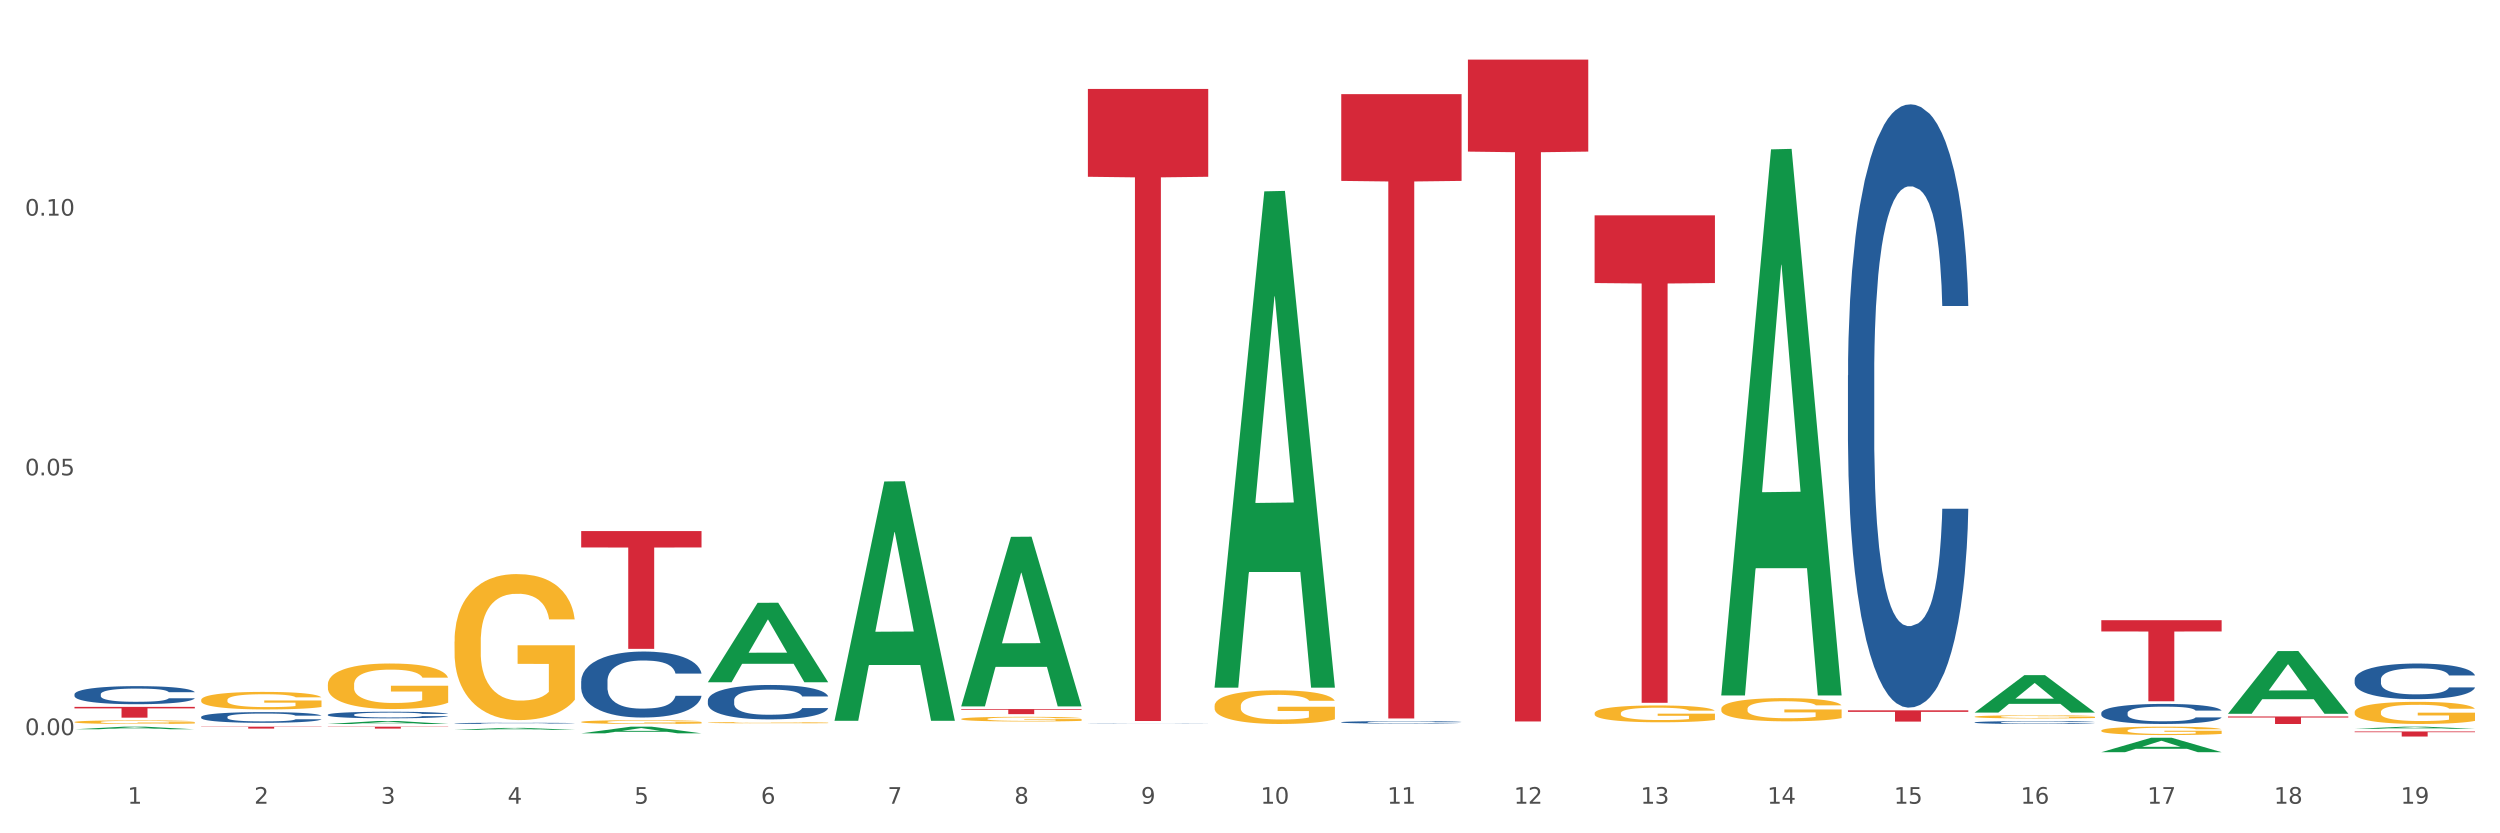 <?xml version="1.0" encoding="utf-8" standalone="no"?>
<!DOCTYPE svg PUBLIC "-//W3C//DTD SVG 1.1//EN"
  "http://www.w3.org/Graphics/SVG/1.1/DTD/svg11.dtd">
<svg xmlns:xlink="http://www.w3.org/1999/xlink" width="1080pt" height="360pt" viewBox="0 0 1080 360" xmlns="http://www.w3.org/2000/svg" version="1.1">
 <rect x="0" y="0" width="1080" height="360" fill="#333333" stroke="none"/>
 <defs>
  <style type="text/css">*{stroke-linejoin: round; stroke-linecap: butt}</style>
 </defs>
 <g id="figure_1">
  <g id="patch_1">
   <path d="M 0 360 
L 1080 360 
L 1080 0 
L 0 0 
z
" style="fill: #ffffff; stroke: #ffffff; stroke-linejoin: miter"/>
  </g>
  <g id="axes_1">
   <g id="matplotlib.axis_1">
    <g id="xtick_1">
     <g id="text_1">
      <!-- 1 -->
      <g style="fill: #4d4d4d" transform="translate(55.115 347.204) scale(0.096 -0.096)">
       <defs>
        <path id="DejaVuSans-31" d="M 794 531 
L 1825 531 
L 1825 4091 
L 703 3866 
L 703 4441 
L 1819 4666 
L 2450 4666 
L 2450 531 
L 3481 531 
L 3481 0 
L 794 0 
L 794 531 
z
" transform="scale(0.016)"/>
       </defs>
       <use xlink:href="#DejaVuSans-31"/>
      </g>
     </g>
    </g>
    <g id="xtick_2">
     <g id="text_2">
      <!-- 2 -->
      <g style="fill: #4d4d4d" transform="translate(109.839 347.204) scale(0.096 -0.096)">
       <defs>
        <path id="DejaVuSans-32" d="M 1228 531 
L 3431 531 
L 3431 0 
L 469 0 
L 469 531 
Q 828 903 1448 1529 
Q 2069 2156 2228 2338 
Q 2531 2678 2651 2914 
Q 2772 3150 2772 3378 
Q 2772 3750 2511 3984 
Q 2250 4219 1831 4219 
Q 1534 4219 1204 4116 
Q 875 4013 500 3803 
L 500 4441 
Q 881 4594 1212 4672 
Q 1544 4750 1819 4750 
Q 2544 4750 2975 4387 
Q 3406 4025 3406 3419 
Q 3406 3131 3298 2873 
Q 3191 2616 2906 2266 
Q 2828 2175 2409 1742 
Q 1991 1309 1228 531 
z
" transform="scale(0.016)"/>
       </defs>
       <use xlink:href="#DejaVuSans-32"/>
      </g>
     </g>
    </g>
    <g id="xtick_3">
     <g id="text_3">
      <!-- 3 -->
      <g style="fill: #4d4d4d" transform="translate(164.564 347.204) scale(0.096 -0.096)">
       <defs>
        <path id="DejaVuSans-33" d="M 2597 2516 
Q 3050 2419 3304 2112 
Q 3559 1806 3559 1356 
Q 3559 666 3084 287 
Q 2609 -91 1734 -91 
Q 1441 -91 1130 -33 
Q 819 25 488 141 
L 488 750 
Q 750 597 1062 519 
Q 1375 441 1716 441 
Q 2309 441 2620 675 
Q 2931 909 2931 1356 
Q 2931 1769 2642 2001 
Q 2353 2234 1838 2234 
L 1294 2234 
L 1294 2753 
L 1863 2753 
Q 2328 2753 2575 2939 
Q 2822 3125 2822 3475 
Q 2822 3834 2567 4026 
Q 2313 4219 1838 4219 
Q 1578 4219 1281 4162 
Q 984 4106 628 3988 
L 628 4550 
Q 988 4650 1302 4700 
Q 1616 4750 1894 4750 
Q 2613 4750 3031 4423 
Q 3450 4097 3450 3541 
Q 3450 3153 3228 2886 
Q 3006 2619 2597 2516 
z
" transform="scale(0.016)"/>
       </defs>
       <use xlink:href="#DejaVuSans-33"/>
      </g>
     </g>
    </g>
    <g id="xtick_4">
     <g id="text_4">
      <!-- 4 -->
      <g style="fill: #4d4d4d" transform="translate(219.288 347.204) scale(0.096 -0.096)">
       <defs>
        <path id="DejaVuSans-34" d="M 2419 4116 
L 825 1625 
L 2419 1625 
L 2419 4116 
z
M 2253 4666 
L 3047 4666 
L 3047 1625 
L 3713 1625 
L 3713 1100 
L 3047 1100 
L 3047 0 
L 2419 0 
L 2419 1100 
L 313 1100 
L 313 1709 
L 2253 4666 
z
" transform="scale(0.016)"/>
       </defs>
       <use xlink:href="#DejaVuSans-34"/>
      </g>
     </g>
    </g>
    <g id="xtick_5">
     <g id="text_5">
      <!-- 5 -->
      <g style="fill: #4d4d4d" transform="translate(274.012 347.204) scale(0.096 -0.096)">
       <defs>
        <path id="DejaVuSans-35" d="M 691 4666 
L 3169 4666 
L 3169 4134 
L 1269 4134 
L 1269 2991 
Q 1406 3038 1543 3061 
Q 1681 3084 1819 3084 
Q 2600 3084 3056 2656 
Q 3513 2228 3513 1497 
Q 3513 744 3044 326 
Q 2575 -91 1722 -91 
Q 1428 -91 1123 -41 
Q 819 9 494 109 
L 494 744 
Q 775 591 1075 516 
Q 1375 441 1709 441 
Q 2250 441 2565 725 
Q 2881 1009 2881 1497 
Q 2881 1984 2565 2268 
Q 2250 2553 1709 2553 
Q 1456 2553 1204 2497 
Q 953 2441 691 2322 
L 691 4666 
z
" transform="scale(0.016)"/>
       </defs>
       <use xlink:href="#DejaVuSans-35"/>
      </g>
     </g>
    </g>
    <g id="xtick_6">
     <g id="text_6">
      <!-- 6 -->
      <g style="fill: #4d4d4d" transform="translate(328.736 347.204) scale(0.096 -0.096)">
       <defs>
        <path id="DejaVuSans-36" d="M 2113 2584 
Q 1688 2584 1439 2293 
Q 1191 2003 1191 1497 
Q 1191 994 1439 701 
Q 1688 409 2113 409 
Q 2538 409 2786 701 
Q 3034 994 3034 1497 
Q 3034 2003 2786 2293 
Q 2538 2584 2113 2584 
z
M 3366 4563 
L 3366 3988 
Q 3128 4100 2886 4159 
Q 2644 4219 2406 4219 
Q 1781 4219 1451 3797 
Q 1122 3375 1075 2522 
Q 1259 2794 1537 2939 
Q 1816 3084 2150 3084 
Q 2853 3084 3261 2657 
Q 3669 2231 3669 1497 
Q 3669 778 3244 343 
Q 2819 -91 2113 -91 
Q 1303 -91 875 529 
Q 447 1150 447 2328 
Q 447 3434 972 4092 
Q 1497 4750 2381 4750 
Q 2619 4750 2861 4703 
Q 3103 4656 3366 4563 
z
" transform="scale(0.016)"/>
       </defs>
       <use xlink:href="#DejaVuSans-36"/>
      </g>
     </g>
    </g>
    <g id="xtick_7">
     <g id="text_7">
      <!-- 7 -->
      <g style="fill: #4d4d4d" transform="translate(383.461 347.204) scale(0.096 -0.096)">
       <defs>
        <path id="DejaVuSans-37" d="M 525 4666 
L 3525 4666 
L 3525 4397 
L 1831 0 
L 1172 0 
L 2766 4134 
L 525 4134 
L 525 4666 
z
" transform="scale(0.016)"/>
       </defs>
       <use xlink:href="#DejaVuSans-37"/>
      </g>
     </g>
    </g>
    <g id="xtick_8">
     <g id="text_8">
      <!-- 8 -->
      <g style="fill: #4d4d4d" transform="translate(438.185 347.204) scale(0.096 -0.096)">
       <defs>
        <path id="DejaVuSans-38" d="M 2034 2216 
Q 1584 2216 1326 1975 
Q 1069 1734 1069 1313 
Q 1069 891 1326 650 
Q 1584 409 2034 409 
Q 2484 409 2743 651 
Q 3003 894 3003 1313 
Q 3003 1734 2745 1975 
Q 2488 2216 2034 2216 
z
M 1403 2484 
Q 997 2584 770 2862 
Q 544 3141 544 3541 
Q 544 4100 942 4425 
Q 1341 4750 2034 4750 
Q 2731 4750 3128 4425 
Q 3525 4100 3525 3541 
Q 3525 3141 3298 2862 
Q 3072 2584 2669 2484 
Q 3125 2378 3379 2068 
Q 3634 1759 3634 1313 
Q 3634 634 3220 271 
Q 2806 -91 2034 -91 
Q 1263 -91 848 271 
Q 434 634 434 1313 
Q 434 1759 690 2068 
Q 947 2378 1403 2484 
z
M 1172 3481 
Q 1172 3119 1398 2916 
Q 1625 2713 2034 2713 
Q 2441 2713 2670 2916 
Q 2900 3119 2900 3481 
Q 2900 3844 2670 4047 
Q 2441 4250 2034 4250 
Q 1625 4250 1398 4047 
Q 1172 3844 1172 3481 
z
" transform="scale(0.016)"/>
       </defs>
       <use xlink:href="#DejaVuSans-38"/>
      </g>
     </g>
    </g>
    <g id="xtick_9">
     <g id="text_9">
      <!-- 9 -->
      <g style="fill: #4d4d4d" transform="translate(492.909 347.204) scale(0.096 -0.096)">
       <defs>
        <path id="DejaVuSans-39" d="M 703 97 
L 703 672 
Q 941 559 1184 500 
Q 1428 441 1663 441 
Q 2288 441 2617 861 
Q 2947 1281 2994 2138 
Q 2813 1869 2534 1725 
Q 2256 1581 1919 1581 
Q 1219 1581 811 2004 
Q 403 2428 403 3163 
Q 403 3881 828 4315 
Q 1253 4750 1959 4750 
Q 2769 4750 3195 4129 
Q 3622 3509 3622 2328 
Q 3622 1225 3098 567 
Q 2575 -91 1691 -91 
Q 1453 -91 1209 -44 
Q 966 3 703 97 
z
M 1959 2075 
Q 2384 2075 2632 2365 
Q 2881 2656 2881 3163 
Q 2881 3666 2632 3958 
Q 2384 4250 1959 4250 
Q 1534 4250 1286 3958 
Q 1038 3666 1038 3163 
Q 1038 2656 1286 2365 
Q 1534 2075 1959 2075 
z
" transform="scale(0.016)"/>
       </defs>
       <use xlink:href="#DejaVuSans-39"/>
      </g>
     </g>
    </g>
    <g id="xtick_10">
     <g id="text_10">
      <!-- 10 -->
      <g style="fill: #4d4d4d" transform="translate(544.58 347.204) scale(0.096 -0.096)">
       <defs>
        <path id="DejaVuSans-30" d="M 2034 4250 
Q 1547 4250 1301 3770 
Q 1056 3291 1056 2328 
Q 1056 1369 1301 889 
Q 1547 409 2034 409 
Q 2525 409 2770 889 
Q 3016 1369 3016 2328 
Q 3016 3291 2770 3770 
Q 2525 4250 2034 4250 
z
M 2034 4750 
Q 2819 4750 3233 4129 
Q 3647 3509 3647 2328 
Q 3647 1150 3233 529 
Q 2819 -91 2034 -91 
Q 1250 -91 836 529 
Q 422 1150 422 2328 
Q 422 3509 836 4129 
Q 1250 4750 2034 4750 
z
" transform="scale(0.016)"/>
       </defs>
       <use xlink:href="#DejaVuSans-31"/>
       <use xlink:href="#DejaVuSans-30" transform="translate(63.623 0)"/>
      </g>
     </g>
    </g>
    <g id="xtick_11">
     <g id="text_11">
      <!-- 11 -->
      <g style="fill: #4d4d4d" transform="translate(599.304 347.204) scale(0.096 -0.096)">
       <use xlink:href="#DejaVuSans-31"/>
       <use xlink:href="#DejaVuSans-31" transform="translate(63.623 0)"/>
      </g>
     </g>
    </g>
    <g id="xtick_12">
     <g id="text_12">
      <!-- 12 -->
      <g style="fill: #4d4d4d" transform="translate(654.028 347.204) scale(0.096 -0.096)">
       <use xlink:href="#DejaVuSans-31"/>
       <use xlink:href="#DejaVuSans-32" transform="translate(63.623 0)"/>
      </g>
     </g>
    </g>
    <g id="xtick_13">
     <g id="text_13">
      <!-- 13 -->
      <g style="fill: #4d4d4d" transform="translate(708.752 347.204) scale(0.096 -0.096)">
       <use xlink:href="#DejaVuSans-31"/>
       <use xlink:href="#DejaVuSans-33" transform="translate(63.623 0)"/>
      </g>
     </g>
    </g>
    <g id="xtick_14">
     <g id="text_14">
      <!-- 14 -->
      <g style="fill: #4d4d4d" transform="translate(763.477 347.204) scale(0.096 -0.096)">
       <use xlink:href="#DejaVuSans-31"/>
       <use xlink:href="#DejaVuSans-34" transform="translate(63.623 0)"/>
      </g>
     </g>
    </g>
    <g id="xtick_15">
     <g id="text_15">
      <!-- 15 -->
      <g style="fill: #4d4d4d" transform="translate(818.201 347.204) scale(0.096 -0.096)">
       <use xlink:href="#DejaVuSans-31"/>
       <use xlink:href="#DejaVuSans-35" transform="translate(63.623 0)"/>
      </g>
     </g>
    </g>
    <g id="xtick_16">
     <g id="text_16">
      <!-- 16 -->
      <g style="fill: #4d4d4d" transform="translate(872.925 347.204) scale(0.096 -0.096)">
       <use xlink:href="#DejaVuSans-31"/>
       <use xlink:href="#DejaVuSans-36" transform="translate(63.623 0)"/>
      </g>
     </g>
    </g>
    <g id="xtick_17">
     <g id="text_17">
      <!-- 17 -->
      <g style="fill: #4d4d4d" transform="translate(927.649 347.204) scale(0.096 -0.096)">
       <use xlink:href="#DejaVuSans-31"/>
       <use xlink:href="#DejaVuSans-37" transform="translate(63.623 0)"/>
      </g>
     </g>
    </g>
    <g id="xtick_18">
     <g id="text_18">
      <!-- 18 -->
      <g style="fill: #4d4d4d" transform="translate(982.374 347.204) scale(0.096 -0.096)">
       <use xlink:href="#DejaVuSans-31"/>
       <use xlink:href="#DejaVuSans-38" transform="translate(63.623 0)"/>
      </g>
     </g>
    </g>
    <g id="xtick_19">
     <g id="text_19">
      <!-- 19 -->
      <g style="fill: #4d4d4d" transform="translate(1037.098 347.204) scale(0.096 -0.096)">
       <use xlink:href="#DejaVuSans-31"/>
       <use xlink:href="#DejaVuSans-39" transform="translate(63.623 0)"/>
      </g>
     </g>
    </g>
    <g id="xtick_20"/>
    <g id="xtick_21"/>
    <g id="xtick_22"/>
    <g id="xtick_23"/>
    <g id="xtick_24"/>
    <g id="xtick_25"/>
    <g id="xtick_26"/>
    <g id="xtick_27"/>
    <g id="xtick_28"/>
    <g id="xtick_29"/>
    <g id="xtick_30"/>
    <g id="xtick_31"/>
    <g id="xtick_32"/>
    <g id="xtick_33"/>
    <g id="xtick_34"/>
    <g id="xtick_35"/>
    <g id="xtick_36"/>
    <g id="xtick_37"/>
   </g>
   <g id="matplotlib.axis_2">
    <g id="ytick_1">
     <g id="text_20">
      <!-- 0.00 -->
      <g style="fill: #4d4d4d" transform="translate(10.8 317.561) scale(0.096 -0.096)">
       <defs>
        <path id="DejaVuSans-2e" d="M 684 794 
L 1344 794 
L 1344 0 
L 684 0 
L 684 794 
z
" transform="scale(0.016)"/>
       </defs>
       <use xlink:href="#DejaVuSans-30"/>
       <use xlink:href="#DejaVuSans-2e" transform="translate(63.623 0)"/>
       <use xlink:href="#DejaVuSans-30" transform="translate(95.41 0)"/>
       <use xlink:href="#DejaVuSans-30" transform="translate(159.033 0)"/>
      </g>
     </g>
    </g>
    <g id="ytick_2">
     <g id="text_21">
      <!-- 0.05 -->
      <g style="fill: #4d4d4d" transform="translate(10.8 205.361) scale(0.096 -0.096)">
       <use xlink:href="#DejaVuSans-30"/>
       <use xlink:href="#DejaVuSans-2e" transform="translate(63.623 0)"/>
       <use xlink:href="#DejaVuSans-30" transform="translate(95.41 0)"/>
       <use xlink:href="#DejaVuSans-35" transform="translate(159.033 0)"/>
      </g>
     </g>
    </g>
    <g id="ytick_3">
     <g id="text_22">
      <!-- 0.10 -->
      <g style="fill: #4d4d4d" transform="translate(10.8 93.161) scale(0.096 -0.096)">
       <use xlink:href="#DejaVuSans-30"/>
       <use xlink:href="#DejaVuSans-2e" transform="translate(63.623 0)"/>
       <use xlink:href="#DejaVuSans-31" transform="translate(95.41 0)"/>
       <use xlink:href="#DejaVuSans-30" transform="translate(159.033 0)"/>
      </g>
     </g>
    </g>
    <g id="ytick_4"/>
    <g id="ytick_5"/>
    <g id="ytick_6"/>
   </g>
   <g id="PolyCollection_1">
    <path d="M 32.175 315.054 
L 32.229 315.053 
L 53.667 313.915 
L 62.564 313.914 
L 84.163 315.056 
L 73.873 315.056 
L 69.21 314.79 
L 47.075 314.79 
L 46.914 314.794 
L 42.412 315.056 
L 32.175 315.056 
L 32.175 315.054 
L 49.862 314.631 
L 66.423 314.63 
L 58.223 314.157 
L 58.115 314.155 
L 58.008 314.158 
L 49.808 314.63 
L 49.862 314.631 
L 32.175 315.054 
z
" clip-path="url(#p7cf134e40d)" style="fill: #109648"/>
    <path d="M 141.624 312.759 
L 141.677 312.757 
L 163.116 311.471 
L 172.012 311.47 
L 193.612 312.761 
L 183.321 312.761 
L 178.658 312.46 
L 156.523 312.46 
L 156.362 312.465 
L 151.86 312.761 
L 141.624 312.761 
L 141.624 312.759 
L 159.31 312.281 
L 175.871 312.28 
L 167.671 311.745 
L 167.564 311.743 
L 167.457 311.746 
L 159.257 312.28 
L 159.31 312.281 
L 141.624 312.759 
z
" clip-path="url(#p7cf134e40d)" style="fill: #109648"/>
    <path d="M 196.348 315.295 
L 196.401 315.294 
L 217.84 314.453 
L 226.737 314.452 
L 248.336 315.296 
L 238.045 315.296 
L 233.383 315.1 
L 211.247 315.1 
L 211.087 315.103 
L 206.585 315.296 
L 196.348 315.296 
L 196.348 315.295 
L 214.034 314.983 
L 230.596 314.982 
L 222.395 314.632 
L 222.288 314.631 
L 222.181 314.633 
L 213.981 314.982 
L 214.034 314.983 
L 196.348 315.295 
z
" clip-path="url(#p7cf134e40d)" style="fill: #109648"/>
    <path d="M 251.072 316.798 
L 251.126 316.796 
L 272.564 313.916 
L 281.461 313.914 
L 303.06 316.804 
L 292.77 316.804 
L 288.107 316.131 
L 265.972 316.131 
L 265.811 316.142 
L 261.309 316.804 
L 251.072 316.804 
L 251.072 316.798 
L 268.759 315.729 
L 285.32 315.726 
L 277.12 314.53 
L 277.013 314.524 
L 276.905 314.532 
L 268.705 315.726 
L 268.759 315.729 
L 251.072 316.798 
z
" clip-path="url(#p7cf134e40d)" style="fill: #109648"/>
    <path d="M 305.796 294.687 
L 305.85 294.655 
L 327.288 260.414 
L 336.185 260.382 
L 357.784 294.752 
L 347.494 294.752 
L 342.831 286.748 
L 320.696 286.748 
L 320.535 286.877 
L 316.033 294.752 
L 305.796 294.752 
L 305.796 294.687 
L 323.483 281.972 
L 340.044 281.94 
L 331.844 267.708 
L 331.737 267.643 
L 331.63 267.74 
L 323.429 281.94 
L 323.483 281.972 
L 305.796 294.687 
z
" clip-path="url(#p7cf134e40d)" style="fill: #109648"/>
    <path d="M 853.039 307.82 
L 853.093 307.805 
L 874.531 291.666 
L 883.428 291.651 
L 905.027 307.85 
L 894.737 307.85 
L 890.074 304.078 
L 867.939 304.078 
L 867.778 304.139 
L 863.276 307.85 
L 853.039 307.85 
L 853.039 307.82 
L 870.726 301.827 
L 887.287 301.812 
L 879.087 295.104 
L 878.98 295.073 
L 878.872 295.119 
L 870.672 301.812 
L 870.726 301.827 
L 853.039 307.82 
z
" clip-path="url(#p7cf134e40d)" style="fill: #109648"/>
    <path d="M 907.763 267.914 
L 959.751 267.914 
L 959.751 272.782 
L 939.301 272.814 
L 939.301 302.939 
L 928.09 302.939 
L 928.09 272.814 
L 907.763 272.782 
L 907.763 267.947 
L 907.763 267.914 
z
" clip-path="url(#p7cf134e40d)" style="fill: #d62839"/>
    <path d="M 798.315 306.853 
L 850.303 306.853 
L 850.303 307.529 
L 829.853 307.533 
L 829.853 311.718 
L 818.642 311.718 
L 818.642 307.533 
L 798.315 307.529 
L 798.315 306.857 
L 798.315 306.853 
z
" clip-path="url(#p7cf134e40d)" style="fill: #d62839"/>
    <path d="M 469.969 38.421 
L 521.957 38.421 
L 521.957 76.365 
L 501.507 76.621 
L 501.507 311.463 
L 490.296 311.463 
L 490.296 76.621 
L 469.969 76.365 
L 469.969 38.678 
L 469.969 38.421 
z
" clip-path="url(#p7cf134e40d)" style="fill: #d62839"/>
    <path d="M 579.418 40.665 
L 631.406 40.665 
L 631.406 78.144 
L 610.956 78.397 
L 610.956 310.365 
L 599.745 310.365 
L 599.745 78.397 
L 579.418 78.144 
L 579.418 40.918 
L 579.418 40.665 
z
" clip-path="url(#p7cf134e40d)" style="fill: #d62839"/>
    <path d="M 634.142 25.759 
L 686.13 25.759 
L 686.13 65.493 
L 665.68 65.762 
L 665.68 311.681 
L 654.469 311.681 
L 654.469 65.762 
L 634.142 65.493 
L 634.142 26.028 
L 634.142 25.759 
z
" clip-path="url(#p7cf134e40d)" style="fill: #d62839"/>
    <path d="M 688.866 93.01 
L 740.854 93.01 
L 740.854 122.275 
L 720.404 122.473 
L 720.404 303.603 
L 709.193 303.603 
L 709.193 122.473 
L 688.866 122.275 
L 688.866 93.207 
L 688.866 93.01 
z
" clip-path="url(#p7cf134e40d)" style="fill: #d62839"/>
    <path d="M 141.624 313.914 
L 193.612 313.914 
L 193.612 314.031 
L 173.161 314.032 
L 173.161 314.759 
L 161.951 314.759 
L 161.951 314.032 
L 141.624 314.031 
L 141.624 313.914 
L 141.624 313.914 
z
" clip-path="url(#p7cf134e40d)" style="fill: #d62839"/>
    <path d="M 251.072 229.42 
L 303.06 229.42 
L 303.06 236.493 
L 282.61 236.54 
L 282.61 280.311 
L 271.399 280.311 
L 271.399 236.54 
L 251.072 236.493 
L 251.072 229.468 
L 251.072 229.42 
z
" clip-path="url(#p7cf134e40d)" style="fill: #d62839"/>
    <path d="M 415.245 306.327 
L 467.233 306.327 
L 467.233 306.63 
L 446.783 306.632 
L 446.783 308.511 
L 435.572 308.511 
L 435.572 306.632 
L 415.245 306.63 
L 415.245 306.329 
L 415.245 306.327 
z
" clip-path="url(#p7cf134e40d)" style="fill: #d62839"/>
    <path d="M 360.521 311.195 
L 360.574 311.098 
L 382.013 207.995 
L 390.91 207.898 
L 412.509 311.389 
L 402.218 311.389 
L 397.555 287.29 
L 375.42 287.29 
L 375.26 287.679 
L 370.757 311.389 
L 360.521 311.389 
L 360.521 311.195 
L 378.207 272.908 
L 394.768 272.811 
L 386.568 229.957 
L 386.461 229.763 
L 386.354 230.054 
L 378.154 272.811 
L 378.207 272.908 
L 360.521 311.195 
z
" clip-path="url(#p7cf134e40d)" style="fill: #109648"/>
    <path d="M 907.763 324.938 
L 907.817 324.932 
L 929.255 318.706 
L 938.152 318.7 
L 959.751 324.95 
L 949.461 324.95 
L 944.798 323.494 
L 922.663 323.494 
L 922.502 323.518 
L 918 324.95 
L 907.763 324.95 
L 907.763 324.938 
L 925.45 322.626 
L 942.011 322.62 
L 933.811 320.032 
L 933.704 320.02 
L 933.597 320.038 
L 925.396 322.62 
L 925.45 322.626 
L 907.763 324.938 
z
" clip-path="url(#p7cf134e40d)" style="fill: #109648"/>
    <path d="M 32.175 305.377 
L 84.163 305.377 
L 84.163 306.024 
L 63.713 306.029 
L 63.713 310.039 
L 52.502 310.039 
L 52.502 306.029 
L 32.175 306.024 
L 32.175 305.381 
L 32.175 305.377 
z
" clip-path="url(#p7cf134e40d)" style="fill: #d62839"/>
    <path d="M 32.175 311.917 
L 32.236 311.915 
L 32.236 311.864 
L 32.359 311.819 
L 32.973 311.712 
L 33.894 311.623 
L 34.569 311.575 
L 35.244 311.537 
L 36.042 311.498 
L 37.024 311.458 
L 38.804 311.399 
L 39.909 311.369 
L 41.259 311.337 
L 43.714 311.292 
L 45.494 311.266 
L 47.336 311.244 
L 50.343 311.218 
L 52.307 311.207 
L 54.394 311.198 
L 56.911 311.193 
L 58.814 311.191 
L 62.987 311.195 
L 66.547 311.208 
L 68.266 311.218 
L 70.476 311.236 
L 71.642 311.247 
L 73.544 311.27 
L 75.509 311.3 
L 76.859 311.326 
L 78.884 311.375 
L 80.419 311.423 
L 81.831 311.484 
L 82.567 311.525 
L 83.12 311.564 
L 83.611 311.608 
L 84.102 311.679 
L 73.053 311.679 
L 72.624 311.628 
L 71.949 311.581 
L 70.967 311.535 
L 70.107 311.507 
L 68.634 311.471 
L 67.284 311.448 
L 65.872 311.431 
L 64.153 311.416 
L 62.803 311.409 
L 60.9 311.403 
L 57.156 311.405 
L 54.64 311.416 
L 52.921 311.431 
L 51.816 311.443 
L 50.834 311.458 
L 49.729 311.478 
L 48.44 311.508 
L 47.52 311.535 
L 46.599 311.57 
L 45.863 311.604 
L 45.187 311.644 
L 44.635 311.687 
L 44.205 311.732 
L 43.837 311.786 
L 43.53 311.876 
L 43.53 312.073 
L 43.653 312.117 
L 43.96 312.176 
L 44.328 312.221 
L 44.942 312.274 
L 45.494 312.309 
L 46.538 312.361 
L 47.704 312.404 
L 48.625 312.431 
L 49.545 312.454 
L 51.141 312.486 
L 52.921 312.512 
L 54.456 312.527 
L 56.542 312.542 
L 57.954 312.547 
L 59.182 312.55 
L 62.189 312.55 
L 64.338 312.546 
L 66.731 312.536 
L 68.573 312.523 
L 70.107 312.507 
L 71.826 312.481 
L 72.931 312.457 
L 72.931 312.157 
L 59.427 312.156 
L 59.427 311.957 
L 84.163 311.957 
L 84.163 312.542 
L 83.12 312.572 
L 81.953 312.599 
L 80.726 312.623 
L 78.884 312.653 
L 76.675 312.682 
L 74.711 312.702 
L 72.624 312.719 
L 70.169 312.735 
L 66.977 312.75 
L 65.013 312.755 
L 62.558 312.76 
L 59.673 312.761 
L 57.156 312.758 
L 54.701 312.751 
L 52.123 312.738 
L 49.607 312.719 
L 47.704 312.701 
L 45.801 312.678 
L 43.776 312.648 
L 42.18 312.619 
L 40.952 312.593 
L 39.602 312.56 
L 38.129 312.517 
L 37.024 312.479 
L 36.042 312.438 
L 34.998 312.387 
L 34.262 312.342 
L 33.525 312.286 
L 33.096 312.245 
L 32.605 312.18 
L 32.236 312.09 
L 32.175 311.917 
z
" clip-path="url(#p7cf134e40d)" style="fill: #f7b32b"/>
    <path d="M 86.899 313.914 
L 138.887 313.914 
L 138.887 314.031 
L 118.437 314.032 
L 118.437 314.761 
L 107.226 314.761 
L 107.226 314.032 
L 86.899 314.031 
L 86.899 313.914 
L 86.899 313.914 
z
" clip-path="url(#p7cf134e40d)" style="fill: #d62839"/>
    <path d="M 524.693 296.671 
L 524.747 296.47 
L 546.185 82.664 
L 555.082 82.462 
L 576.682 297.074 
L 566.391 297.074 
L 561.728 247.099 
L 539.593 247.099 
L 539.432 247.905 
L 534.93 297.074 
L 524.693 297.074 
L 524.693 296.671 
L 542.38 217.275 
L 558.941 217.073 
L 550.741 128.206 
L 550.634 127.803 
L 550.527 128.407 
L 542.327 217.073 
L 542.38 217.275 
L 524.693 296.671 
z
" clip-path="url(#p7cf134e40d)" style="fill: #109648"/>
    <path d="M 743.591 300.002 
L 743.644 299.78 
L 765.083 64.526 
L 773.979 64.304 
L 795.579 300.445 
L 785.288 300.445 
L 780.625 245.457 
L 758.49 245.457 
L 758.329 246.344 
L 753.827 300.445 
L 743.591 300.445 
L 743.591 300.002 
L 761.277 212.641 
L 777.838 212.419 
L 769.638 114.637 
L 769.531 114.193 
L 769.424 114.858 
L 761.224 212.419 
L 761.277 212.641 
L 743.591 300.002 
z
" clip-path="url(#p7cf134e40d)" style="fill: #109648"/>
    <path d="M 415.245 305.037 
L 415.299 304.968 
L 436.737 231.915 
L 445.634 231.846 
L 467.233 305.174 
L 456.943 305.174 
L 452.28 288.099 
L 430.145 288.099 
L 429.984 288.374 
L 425.482 305.174 
L 415.245 305.174 
L 415.245 305.037 
L 432.932 277.909 
L 449.493 277.84 
L 441.293 247.476 
L 441.185 247.338 
L 441.078 247.545 
L 432.878 277.84 
L 432.932 277.909 
L 415.245 305.037 
z
" clip-path="url(#p7cf134e40d)" style="fill: #109648"/>
    <path d="M 962.488 308.307 
L 962.541 308.281 
L 983.98 281.266 
L 992.877 281.24 
L 1014.476 308.358 
L 1004.185 308.358 
L 999.522 302.043 
L 977.387 302.043 
L 977.227 302.145 
L 972.724 308.358 
L 962.488 308.358 
L 962.488 308.307 
L 980.174 298.275 
L 996.735 298.249 
L 988.535 287.02 
L 988.428 286.969 
L 988.321 287.046 
L 980.121 298.249 
L 980.174 298.275 
L 962.488 308.307 
z
" clip-path="url(#p7cf134e40d)" style="fill: #109648"/>
    <path d="M 86.899 302.401 
L 86.961 302.394 
L 86.961 302.145 
L 87.083 301.93 
L 87.697 301.41 
L 88.618 300.981 
L 89.293 300.753 
L 89.968 300.566 
L 90.766 300.379 
L 91.748 300.185 
L 93.528 299.901 
L 94.633 299.755 
L 95.983 299.603 
L 98.439 299.381 
L 100.219 299.257 
L 102.06 299.153 
L 105.067 299.028 
L 107.032 298.973 
L 109.118 298.931 
L 111.635 298.903 
L 113.538 298.897 
L 117.712 298.917 
L 121.272 298.98 
L 122.99 299.028 
L 125.2 299.111 
L 126.366 299.167 
L 128.269 299.277 
L 130.233 299.423 
L 131.583 299.548 
L 133.609 299.783 
L 135.143 300.018 
L 136.555 300.309 
L 137.291 300.51 
L 137.844 300.697 
L 138.335 300.912 
L 138.826 301.251 
L 127.778 301.251 
L 127.348 301.009 
L 126.673 300.78 
L 125.691 300.559 
L 124.832 300.42 
L 123.358 300.247 
L 122.008 300.136 
L 120.596 300.053 
L 118.878 299.984 
L 117.527 299.949 
L 115.625 299.922 
L 111.881 299.928 
L 109.364 299.984 
L 107.645 300.053 
L 106.541 300.115 
L 105.559 300.185 
L 104.454 300.282 
L 103.165 300.427 
L 102.244 300.559 
L 101.323 300.725 
L 100.587 300.891 
L 99.912 301.085 
L 99.359 301.293 
L 98.93 301.507 
L 98.561 301.771 
L 98.254 302.207 
L 98.254 303.156 
L 98.377 303.37 
L 98.684 303.654 
L 99.052 303.869 
L 99.666 304.125 
L 100.219 304.298 
L 101.262 304.548 
L 102.428 304.755 
L 103.349 304.887 
L 104.27 304.998 
L 105.865 305.15 
L 107.645 305.275 
L 109.18 305.351 
L 111.267 305.42 
L 112.678 305.448 
L 113.906 305.462 
L 116.914 305.462 
L 119.062 305.441 
L 121.456 305.393 
L 123.297 305.33 
L 124.832 305.254 
L 126.55 305.129 
L 127.655 305.012 
L 127.655 303.564 
L 114.152 303.557 
L 114.152 302.595 
L 138.887 302.595 
L 138.887 305.42 
L 137.844 305.566 
L 136.678 305.697 
L 135.45 305.815 
L 133.609 305.961 
L 131.399 306.099 
L 129.435 306.196 
L 127.348 306.279 
L 124.893 306.355 
L 121.701 306.425 
L 119.737 306.452 
L 117.282 306.473 
L 114.397 306.48 
L 111.881 306.466 
L 109.425 306.431 
L 106.847 306.369 
L 104.331 306.279 
L 102.428 306.189 
L 100.525 306.078 
L 98.5 305.933 
L 96.904 305.794 
L 95.676 305.67 
L 94.326 305.51 
L 92.853 305.303 
L 91.748 305.116 
L 90.766 304.922 
L 89.723 304.672 
L 88.986 304.458 
L 88.25 304.188 
L 87.82 303.987 
L 87.329 303.675 
L 86.961 303.239 
L 86.899 302.401 
z
" clip-path="url(#p7cf134e40d)" style="fill: #f7b32b"/>
    <path d="M 141.624 295.727 
L 141.685 295.709 
L 141.685 295.062 
L 141.808 294.505 
L 142.421 293.156 
L 143.342 292.042 
L 144.017 291.449 
L 144.693 290.963 
L 145.49 290.478 
L 146.472 289.974 
L 148.252 289.237 
L 149.357 288.86 
L 150.708 288.464 
L 153.163 287.889 
L 154.943 287.565 
L 156.784 287.296 
L 159.792 286.972 
L 161.756 286.828 
L 163.843 286.72 
L 166.359 286.648 
L 168.262 286.63 
L 172.436 286.684 
L 175.996 286.846 
L 177.714 286.972 
L 179.924 287.188 
L 181.09 287.332 
L 182.993 287.619 
L 184.957 287.997 
L 186.308 288.32 
L 188.333 288.932 
L 189.867 289.543 
L 191.279 290.298 
L 192.016 290.819 
L 192.568 291.305 
L 193.059 291.862 
L 193.55 292.743 
L 182.502 292.743 
L 182.072 292.114 
L 181.397 291.52 
L 180.415 290.945 
L 179.556 290.586 
L 178.083 290.136 
L 176.732 289.849 
L 175.321 289.633 
L 173.602 289.453 
L 172.252 289.363 
L 170.349 289.291 
L 166.605 289.309 
L 164.088 289.453 
L 162.37 289.633 
L 161.265 289.795 
L 160.283 289.974 
L 159.178 290.226 
L 157.889 290.604 
L 156.968 290.945 
L 156.048 291.377 
L 155.311 291.808 
L 154.636 292.311 
L 154.083 292.851 
L 153.654 293.408 
L 153.286 294.091 
L 152.979 295.224 
L 152.979 297.687 
L 153.101 298.244 
L 153.408 298.981 
L 153.777 299.539 
L 154.39 300.204 
L 154.943 300.653 
L 155.986 301.301 
L 157.152 301.84 
L 158.073 302.181 
L 158.994 302.469 
L 160.59 302.865 
L 162.37 303.188 
L 163.904 303.386 
L 165.991 303.566 
L 167.403 303.638 
L 168.63 303.674 
L 171.638 303.674 
L 173.786 303.62 
L 176.18 303.494 
L 178.021 303.332 
L 179.556 303.134 
L 181.274 302.811 
L 182.379 302.505 
L 182.379 298.748 
L 168.876 298.73 
L 168.876 296.231 
L 193.612 296.231 
L 193.612 303.566 
L 192.568 303.943 
L 191.402 304.285 
L 190.174 304.59 
L 188.333 304.968 
L 186.123 305.328 
L 184.159 305.579 
L 182.072 305.795 
L 179.617 305.993 
L 176.425 306.173 
L 174.461 306.244 
L 172.006 306.298 
L 169.121 306.316 
L 166.605 306.28 
L 164.15 306.191 
L 161.572 306.029 
L 159.055 305.795 
L 157.152 305.561 
L 155.25 305.274 
L 153.224 304.896 
L 151.628 304.537 
L 150.401 304.213 
L 149.05 303.799 
L 147.577 303.26 
L 146.472 302.775 
L 145.49 302.271 
L 144.447 301.624 
L 143.71 301.067 
L 142.974 300.366 
L 142.544 299.844 
L 142.053 299.035 
L 141.685 297.903 
L 141.624 295.727 
z
" clip-path="url(#p7cf134e40d)" style="fill: #f7b32b"/>
    <path d="M 196.348 277.153 
L 196.409 277.096 
L 196.409 275.022 
L 196.532 273.235 
L 197.146 268.914 
L 198.066 265.342 
L 198.742 263.441 
L 199.417 261.885 
L 200.215 260.33 
L 201.197 258.717 
L 202.977 256.354 
L 204.082 255.144 
L 205.432 253.877 
L 207.887 252.033 
L 209.667 250.996 
L 211.508 250.132 
L 214.516 249.095 
L 216.48 248.634 
L 218.567 248.288 
L 221.084 248.058 
L 222.986 248 
L 227.16 248.173 
L 230.72 248.692 
L 232.439 249.095 
L 234.648 249.786 
L 235.815 250.247 
L 237.717 251.169 
L 239.681 252.379 
L 241.032 253.416 
L 243.057 255.375 
L 244.592 257.334 
L 246.003 259.754 
L 246.74 261.424 
L 247.292 262.98 
L 247.783 264.766 
L 248.275 267.589 
L 237.226 267.589 
L 236.797 265.573 
L 236.121 263.671 
L 235.139 261.828 
L 234.28 260.675 
L 232.807 259.235 
L 231.457 258.313 
L 230.045 257.622 
L 228.326 257.046 
L 226.976 256.758 
L 225.073 256.527 
L 221.329 256.585 
L 218.813 257.046 
L 217.094 257.622 
L 215.989 258.14 
L 215.007 258.717 
L 213.902 259.523 
L 212.613 260.733 
L 211.693 261.828 
L 210.772 263.211 
L 210.035 264.593 
L 209.36 266.206 
L 208.808 267.935 
L 208.378 269.721 
L 208.01 271.91 
L 207.703 275.54 
L 207.703 283.433 
L 207.826 285.219 
L 208.133 287.582 
L 208.501 289.368 
L 209.115 291.499 
L 209.667 292.94 
L 210.711 295.014 
L 211.877 296.742 
L 212.797 297.837 
L 213.718 298.759 
L 215.314 300.026 
L 217.094 301.063 
L 218.628 301.697 
L 220.715 302.273 
L 222.127 302.504 
L 223.355 302.619 
L 226.362 302.619 
L 228.51 302.446 
L 230.904 302.043 
L 232.746 301.524 
L 234.28 300.891 
L 235.999 299.854 
L 237.104 298.874 
L 237.104 286.833 
L 223.6 286.775 
L 223.6 278.767 
L 248.336 278.767 
L 248.336 302.273 
L 247.292 303.483 
L 246.126 304.578 
L 244.899 305.557 
L 243.057 306.767 
L 240.848 307.92 
L 238.884 308.726 
L 236.797 309.418 
L 234.341 310.051 
L 231.15 310.628 
L 229.186 310.858 
L 226.73 311.031 
L 223.846 311.088 
L 221.329 310.973 
L 218.874 310.685 
L 216.296 310.167 
L 213.779 309.418 
L 211.877 308.669 
L 209.974 307.747 
L 207.948 306.537 
L 206.353 305.385 
L 205.125 304.348 
L 203.775 303.022 
L 202.302 301.294 
L 201.197 299.738 
L 200.215 298.125 
L 199.171 296.051 
L 198.435 294.265 
L 197.698 292.018 
L 197.269 290.347 
L 196.777 287.754 
L 196.409 284.125 
L 196.348 277.153 
z
" clip-path="url(#p7cf134e40d)" style="fill: #f7b32b"/>
    <path d="M 688.866 308.117 
L 688.928 308.111 
L 688.928 307.871 
L 689.05 307.665 
L 689.664 307.167 
L 690.585 306.755 
L 691.26 306.536 
L 691.935 306.357 
L 692.733 306.177 
L 693.715 305.991 
L 695.495 305.719 
L 696.6 305.579 
L 697.95 305.433 
L 700.406 305.22 
L 702.186 305.101 
L 704.027 305.001 
L 707.034 304.881 
L 708.999 304.828 
L 711.086 304.788 
L 713.602 304.762 
L 715.505 304.755 
L 719.679 304.775 
L 723.239 304.835 
L 724.957 304.881 
L 727.167 304.961 
L 728.333 305.014 
L 730.236 305.121 
L 732.2 305.26 
L 733.55 305.38 
L 735.576 305.606 
L 737.11 305.832 
L 738.522 306.111 
L 739.258 306.303 
L 739.811 306.483 
L 740.302 306.689 
L 740.793 307.014 
L 729.745 307.014 
L 729.315 306.782 
L 728.64 306.562 
L 727.658 306.35 
L 726.799 306.217 
L 725.325 306.051 
L 723.975 305.945 
L 722.563 305.865 
L 720.845 305.798 
L 719.494 305.765 
L 717.592 305.739 
L 713.848 305.745 
L 711.331 305.798 
L 709.612 305.865 
L 708.508 305.925 
L 707.526 305.991 
L 706.421 306.084 
L 705.132 306.224 
L 704.211 306.35 
L 703.29 306.509 
L 702.554 306.669 
L 701.879 306.855 
L 701.326 307.054 
L 700.897 307.26 
L 700.528 307.513 
L 700.221 307.931 
L 700.221 308.842 
L 700.344 309.048 
L 700.651 309.32 
L 701.019 309.526 
L 701.633 309.772 
L 702.186 309.938 
L 703.229 310.177 
L 704.395 310.376 
L 705.316 310.503 
L 706.237 310.609 
L 707.832 310.755 
L 709.612 310.875 
L 711.147 310.948 
L 713.234 311.014 
L 714.645 311.041 
L 715.873 311.054 
L 718.881 311.054 
L 721.029 311.034 
L 723.423 310.988 
L 725.264 310.928 
L 726.799 310.855 
L 728.517 310.735 
L 729.622 310.622 
L 729.622 309.234 
L 716.119 309.227 
L 716.119 308.303 
L 740.854 308.303 
L 740.854 311.014 
L 739.811 311.154 
L 738.645 311.28 
L 737.417 311.393 
L 735.576 311.533 
L 733.366 311.666 
L 731.402 311.759 
L 729.315 311.838 
L 726.86 311.911 
L 723.668 311.978 
L 721.704 312.004 
L 719.249 312.024 
L 716.364 312.031 
L 713.848 312.018 
L 711.392 311.984 
L 708.814 311.925 
L 706.298 311.838 
L 704.395 311.752 
L 702.492 311.646 
L 700.467 311.506 
L 698.871 311.373 
L 697.643 311.254 
L 696.293 311.101 
L 694.82 310.901 
L 693.715 310.722 
L 692.733 310.536 
L 691.69 310.297 
L 690.953 310.091 
L 690.217 309.832 
L 689.787 309.639 
L 689.296 309.34 
L 688.928 308.921 
L 688.866 308.117 
z
" clip-path="url(#p7cf134e40d)" style="fill: #f7b32b"/>
    <path d="M 305.796 312.185 
L 305.858 312.184 
L 305.858 312.166 
L 305.981 312.151 
L 306.594 312.113 
L 307.515 312.082 
L 308.19 312.066 
L 308.865 312.052 
L 309.663 312.039 
L 310.645 312.025 
L 312.425 312.004 
L 313.53 311.994 
L 314.88 311.983 
L 317.336 311.967 
L 319.116 311.958 
L 320.957 311.95 
L 323.965 311.941 
L 325.929 311.937 
L 328.016 311.934 
L 330.532 311.932 
L 332.435 311.932 
L 336.609 311.933 
L 340.169 311.938 
L 341.887 311.941 
L 344.097 311.947 
L 345.263 311.951 
L 347.166 311.959 
L 349.13 311.97 
L 350.48 311.979 
L 352.506 311.996 
L 354.04 312.013 
L 355.452 312.034 
L 356.189 312.048 
L 356.741 312.062 
L 357.232 312.077 
L 357.723 312.102 
L 346.675 312.102 
L 346.245 312.084 
L 345.57 312.068 
L 344.588 312.052 
L 343.729 312.042 
L 342.256 312.029 
L 340.905 312.021 
L 339.493 312.015 
L 337.775 312.01 
L 336.425 312.008 
L 334.522 312.006 
L 330.778 312.006 
L 328.261 312.01 
L 326.542 312.015 
L 325.438 312.02 
L 324.456 312.025 
L 323.351 312.032 
L 322.062 312.042 
L 321.141 312.052 
L 320.22 312.064 
L 319.484 312.076 
L 318.809 312.09 
L 318.256 312.105 
L 317.827 312.12 
L 317.458 312.139 
L 317.151 312.171 
L 317.151 312.239 
L 317.274 312.255 
L 317.581 312.275 
L 317.949 312.291 
L 318.563 312.309 
L 319.116 312.321 
L 320.159 312.339 
L 321.325 312.354 
L 322.246 312.364 
L 323.167 312.372 
L 324.762 312.383 
L 326.542 312.392 
L 328.077 312.397 
L 330.164 312.402 
L 331.576 312.404 
L 332.803 312.405 
L 335.811 312.405 
L 337.959 312.404 
L 340.353 312.4 
L 342.194 312.396 
L 343.729 312.39 
L 345.447 312.381 
L 346.552 312.373 
L 346.552 312.269 
L 333.049 312.268 
L 333.049 312.199 
L 357.784 312.199 
L 357.784 312.402 
L 356.741 312.413 
L 355.575 312.422 
L 354.347 312.431 
L 352.506 312.441 
L 350.296 312.451 
L 348.332 312.458 
L 346.245 312.464 
L 343.79 312.47 
L 340.598 312.475 
L 338.634 312.477 
L 336.179 312.478 
L 333.294 312.479 
L 330.778 312.478 
L 328.322 312.475 
L 325.745 312.471 
L 323.228 312.464 
L 321.325 312.458 
L 319.423 312.45 
L 317.397 312.439 
L 315.801 312.429 
L 314.574 312.42 
L 313.223 312.409 
L 311.75 312.394 
L 310.645 312.38 
L 309.663 312.366 
L 308.62 312.348 
L 307.883 312.333 
L 307.147 312.313 
L 306.717 312.299 
L 306.226 312.277 
L 305.858 312.245 
L 305.796 312.185 
z
" clip-path="url(#p7cf134e40d)" style="fill: #f7b32b"/>
    <path d="M 415.245 310.597 
L 415.306 310.595 
L 415.306 310.529 
L 415.429 310.471 
L 416.043 310.333 
L 416.964 310.219 
L 417.639 310.158 
L 418.314 310.108 
L 419.112 310.058 
L 420.094 310.007 
L 421.874 309.931 
L 422.979 309.893 
L 424.329 309.852 
L 426.784 309.793 
L 428.564 309.76 
L 430.406 309.732 
L 433.413 309.699 
L 435.377 309.684 
L 437.464 309.673 
L 439.981 309.666 
L 441.883 309.664 
L 446.057 309.67 
L 449.617 309.686 
L 451.336 309.699 
L 453.545 309.721 
L 454.712 309.736 
L 456.614 309.765 
L 458.579 309.804 
L 459.929 309.837 
L 461.954 309.9 
L 463.489 309.963 
L 464.901 310.04 
L 465.637 310.094 
L 466.19 310.143 
L 466.681 310.2 
L 467.172 310.291 
L 456.123 310.291 
L 455.694 310.226 
L 455.019 310.165 
L 454.036 310.106 
L 453.177 310.07 
L 451.704 310.023 
L 450.354 309.994 
L 448.942 309.972 
L 447.223 309.953 
L 445.873 309.944 
L 443.97 309.937 
L 440.226 309.939 
L 437.71 309.953 
L 435.991 309.972 
L 434.886 309.988 
L 433.904 310.007 
L 432.799 310.033 
L 431.51 310.071 
L 430.59 310.106 
L 429.669 310.151 
L 428.932 310.195 
L 428.257 310.247 
L 427.705 310.302 
L 427.275 310.359 
L 426.907 310.429 
L 426.6 310.545 
L 426.6 310.798 
L 426.723 310.855 
L 427.03 310.93 
L 427.398 310.988 
L 428.012 311.056 
L 428.564 311.102 
L 429.608 311.168 
L 430.774 311.223 
L 431.695 311.259 
L 432.615 311.288 
L 434.211 311.329 
L 435.991 311.362 
L 437.526 311.382 
L 439.612 311.4 
L 441.024 311.408 
L 442.252 311.412 
L 445.259 311.412 
L 447.408 311.406 
L 449.801 311.393 
L 451.643 311.376 
L 453.177 311.356 
L 454.896 311.323 
L 456.001 311.292 
L 456.001 310.906 
L 442.497 310.905 
L 442.497 310.648 
L 467.233 310.648 
L 467.233 311.4 
L 466.19 311.439 
L 465.023 311.474 
L 463.796 311.506 
L 461.954 311.544 
L 459.745 311.581 
L 457.781 311.607 
L 455.694 311.629 
L 453.239 311.649 
L 450.047 311.668 
L 448.083 311.675 
L 445.628 311.681 
L 442.743 311.682 
L 440.226 311.679 
L 437.771 311.67 
L 435.193 311.653 
L 432.677 311.629 
L 430.774 311.605 
L 428.871 311.576 
L 426.846 311.537 
L 425.25 311.5 
L 424.022 311.467 
L 422.672 311.424 
L 421.199 311.369 
L 420.094 311.319 
L 419.112 311.268 
L 418.068 311.201 
L 417.332 311.144 
L 416.595 311.072 
L 416.166 311.019 
L 415.675 310.936 
L 415.306 310.82 
L 415.245 310.597 
z
" clip-path="url(#p7cf134e40d)" style="fill: #f7b32b"/>
    <path d="M 962.488 309.51 
L 1014.476 309.51 
L 1014.476 309.962 
L 994.025 309.965 
L 994.025 312.761 
L 982.815 312.761 
L 982.815 309.965 
L 962.488 309.962 
L 962.488 309.514 
L 962.488 309.51 
z
" clip-path="url(#p7cf134e40d)" style="fill: #d62839"/>
    <path d="M 1017.212 315.995 
L 1069.2 315.995 
L 1069.2 316.301 
L 1048.75 316.303 
L 1048.75 318.197 
L 1037.539 318.197 
L 1037.539 316.303 
L 1017.212 316.301 
L 1017.212 315.997 
L 1017.212 315.995 
z
" clip-path="url(#p7cf134e40d)" style="fill: #d62839"/>
    <path d="M 743.591 306.227 
L 743.652 306.218 
L 743.652 305.888 
L 743.775 305.605 
L 744.388 304.919 
L 745.309 304.351 
L 745.984 304.05 
L 746.66 303.803 
L 747.457 303.556 
L 748.44 303.299 
L 750.22 302.924 
L 751.324 302.732 
L 752.675 302.531 
L 755.13 302.238 
L 756.91 302.074 
L 758.751 301.937 
L 761.759 301.772 
L 763.723 301.699 
L 765.81 301.644 
L 768.326 301.607 
L 770.229 301.598 
L 774.403 301.626 
L 777.963 301.708 
L 779.681 301.772 
L 781.891 301.882 
L 783.057 301.955 
L 784.96 302.101 
L 786.924 302.293 
L 788.275 302.458 
L 790.3 302.769 
L 791.835 303.08 
L 793.246 303.464 
L 793.983 303.729 
L 794.535 303.976 
L 795.026 304.26 
L 795.517 304.708 
L 784.469 304.708 
L 784.039 304.388 
L 783.364 304.086 
L 782.382 303.793 
L 781.523 303.611 
L 780.05 303.382 
L 778.699 303.235 
L 777.288 303.126 
L 775.569 303.034 
L 774.219 302.988 
L 772.316 302.952 
L 768.572 302.961 
L 766.055 303.034 
L 764.337 303.126 
L 763.232 303.208 
L 762.25 303.299 
L 761.145 303.428 
L 759.856 303.62 
L 758.935 303.793 
L 758.015 304.013 
L 757.278 304.233 
L 756.603 304.489 
L 756.051 304.763 
L 755.621 305.047 
L 755.253 305.394 
L 754.946 305.971 
L 754.946 307.224 
L 755.068 307.507 
L 755.375 307.882 
L 755.744 308.166 
L 756.357 308.504 
L 756.91 308.733 
L 757.953 309.062 
L 759.119 309.337 
L 760.04 309.511 
L 760.961 309.657 
L 762.557 309.858 
L 764.337 310.023 
L 765.871 310.123 
L 767.958 310.215 
L 769.37 310.252 
L 770.597 310.27 
L 773.605 310.27 
L 775.753 310.242 
L 778.147 310.178 
L 779.988 310.096 
L 781.523 309.995 
L 783.241 309.831 
L 784.346 309.675 
L 784.346 307.763 
L 770.843 307.754 
L 770.843 306.483 
L 795.579 306.483 
L 795.579 310.215 
L 794.535 310.407 
L 793.369 310.581 
L 792.141 310.736 
L 790.3 310.928 
L 788.09 311.111 
L 786.126 311.239 
L 784.039 311.349 
L 781.584 311.45 
L 778.392 311.541 
L 776.428 311.578 
L 773.973 311.605 
L 771.088 311.614 
L 768.572 311.596 
L 766.117 311.55 
L 763.539 311.468 
L 761.022 311.349 
L 759.119 311.23 
L 757.217 311.084 
L 755.191 310.892 
L 753.595 310.709 
L 752.368 310.544 
L 751.017 310.334 
L 749.544 310.059 
L 748.44 309.812 
L 747.457 309.556 
L 746.414 309.227 
L 745.677 308.943 
L 744.941 308.587 
L 744.511 308.321 
L 744.02 307.91 
L 743.652 307.334 
L 743.591 306.227 
z
" clip-path="url(#p7cf134e40d)" style="fill: #f7b32b"/>
    <path d="M 853.039 309.633 
L 853.1 309.632 
L 853.1 309.587 
L 853.223 309.548 
L 853.837 309.455 
L 854.758 309.378 
L 855.433 309.337 
L 856.108 309.303 
L 856.906 309.269 
L 857.888 309.235 
L 859.668 309.184 
L 860.773 309.157 
L 862.123 309.13 
L 864.578 309.09 
L 866.358 309.068 
L 868.2 309.049 
L 871.207 309.027 
L 873.171 309.017 
L 875.258 309.009 
L 877.775 309.004 
L 879.678 309.003 
L 883.851 309.007 
L 887.411 309.018 
L 889.13 309.027 
L 891.34 309.042 
L 892.506 309.052 
L 894.409 309.071 
L 896.373 309.098 
L 897.723 309.12 
L 899.749 309.162 
L 901.283 309.205 
L 902.695 309.257 
L 903.431 309.293 
L 903.984 309.327 
L 904.475 309.365 
L 904.966 309.426 
L 893.918 309.426 
L 893.488 309.383 
L 892.813 309.342 
L 891.831 309.302 
L 890.971 309.277 
L 889.498 309.246 
L 888.148 309.226 
L 886.736 309.211 
L 885.018 309.199 
L 883.667 309.192 
L 881.765 309.187 
L 878.02 309.189 
L 875.504 309.199 
L 873.785 309.211 
L 872.68 309.222 
L 871.698 309.235 
L 870.594 309.252 
L 869.305 309.278 
L 868.384 309.302 
L 867.463 309.332 
L 866.727 309.362 
L 866.051 309.397 
L 865.499 309.434 
L 865.069 309.473 
L 864.701 309.52 
L 864.394 309.598 
L 864.394 309.769 
L 864.517 309.808 
L 864.824 309.859 
L 865.192 309.897 
L 865.806 309.943 
L 866.358 309.974 
L 867.402 310.019 
L 868.568 310.057 
L 869.489 310.08 
L 870.409 310.1 
L 872.005 310.128 
L 873.785 310.15 
L 875.32 310.164 
L 877.407 310.176 
L 878.818 310.181 
L 880.046 310.184 
L 883.053 310.184 
L 885.202 310.18 
L 887.596 310.171 
L 889.437 310.16 
L 890.971 310.146 
L 892.69 310.124 
L 893.795 310.103 
L 893.795 309.842 
L 880.291 309.841 
L 880.291 309.668 
L 905.027 309.668 
L 905.027 310.176 
L 903.984 310.202 
L 902.818 310.226 
L 901.59 310.247 
L 899.749 310.273 
L 897.539 310.298 
L 895.575 310.316 
L 893.488 310.331 
L 891.033 310.344 
L 887.841 310.357 
L 885.877 310.362 
L 883.422 310.366 
L 880.537 310.367 
L 878.02 310.364 
L 875.565 310.358 
L 872.987 310.347 
L 870.471 310.331 
L 868.568 310.314 
L 866.665 310.295 
L 864.64 310.268 
L 863.044 310.243 
L 861.816 310.221 
L 860.466 310.192 
L 858.993 310.155 
L 857.888 310.121 
L 856.906 310.087 
L 855.863 310.042 
L 855.126 310.003 
L 854.389 309.955 
L 853.96 309.918 
L 853.469 309.862 
L 853.1 309.784 
L 853.039 309.633 
z
" clip-path="url(#p7cf134e40d)" style="fill: #f7b32b"/>
    <path d="M 907.763 315.593 
L 907.825 315.589 
L 907.825 315.47 
L 907.948 315.367 
L 908.561 315.118 
L 909.482 314.912 
L 910.157 314.803 
L 910.832 314.713 
L 911.63 314.624 
L 912.612 314.531 
L 914.392 314.395 
L 915.497 314.325 
L 916.847 314.252 
L 919.303 314.146 
L 921.083 314.086 
L 922.924 314.036 
L 925.932 313.977 
L 927.896 313.95 
L 929.983 313.93 
L 932.499 313.917 
L 934.402 313.914 
L 938.576 313.924 
L 942.136 313.953 
L 943.854 313.977 
L 946.064 314.017 
L 947.23 314.043 
L 949.133 314.096 
L 951.097 314.166 
L 952.447 314.226 
L 954.473 314.338 
L 956.007 314.451 
L 957.419 314.591 
L 958.156 314.687 
L 958.708 314.776 
L 959.199 314.879 
L 959.69 315.042 
L 948.642 315.042 
L 948.212 314.926 
L 947.537 314.816 
L 946.555 314.71 
L 945.696 314.644 
L 944.223 314.561 
L 942.872 314.508 
L 941.46 314.468 
L 939.742 314.435 
L 938.392 314.418 
L 936.489 314.405 
L 932.745 314.408 
L 930.228 314.435 
L 928.51 314.468 
L 927.405 314.498 
L 926.423 314.531 
L 925.318 314.577 
L 924.029 314.647 
L 923.108 314.71 
L 922.187 314.79 
L 921.451 314.869 
L 920.776 314.962 
L 920.223 315.062 
L 919.794 315.165 
L 919.425 315.291 
L 919.119 315.5 
L 919.119 315.955 
L 919.241 316.057 
L 919.548 316.193 
L 919.916 316.296 
L 920.53 316.419 
L 921.083 316.502 
L 922.126 316.622 
L 923.292 316.721 
L 924.213 316.784 
L 925.134 316.837 
L 926.73 316.91 
L 928.51 316.97 
L 930.044 317.006 
L 932.131 317.04 
L 933.543 317.053 
L 934.77 317.06 
L 937.778 317.06 
L 939.926 317.05 
L 942.32 317.026 
L 944.161 316.997 
L 945.696 316.96 
L 947.414 316.9 
L 948.519 316.844 
L 948.519 316.15 
L 935.016 316.147 
L 935.016 315.686 
L 959.751 315.686 
L 959.751 317.04 
L 958.708 317.109 
L 957.542 317.172 
L 956.314 317.229 
L 954.473 317.299 
L 952.263 317.365 
L 950.299 317.411 
L 948.212 317.451 
L 945.757 317.488 
L 942.565 317.521 
L 940.601 317.534 
L 938.146 317.544 
L 935.261 317.547 
L 932.745 317.541 
L 930.29 317.524 
L 927.712 317.494 
L 925.195 317.451 
L 923.292 317.408 
L 921.39 317.355 
L 919.364 317.285 
L 917.768 317.219 
L 916.541 317.159 
L 915.19 317.083 
L 913.717 316.983 
L 912.612 316.894 
L 911.63 316.801 
L 910.587 316.681 
L 909.85 316.578 
L 909.114 316.449 
L 908.684 316.353 
L 908.193 316.203 
L 907.825 315.994 
L 907.763 315.593 
z
" clip-path="url(#p7cf134e40d)" style="fill: #f7b32b"/>
    <path d="M 1017.212 307.614 
L 1017.273 307.606 
L 1017.273 307.291 
L 1017.396 307.02 
L 1018.01 306.365 
L 1018.931 305.823 
L 1019.606 305.535 
L 1020.281 305.299 
L 1021.079 305.063 
L 1022.061 304.818 
L 1023.841 304.46 
L 1024.946 304.276 
L 1026.296 304.084 
L 1028.751 303.805 
L 1030.531 303.647 
L 1032.373 303.516 
L 1035.38 303.359 
L 1037.344 303.289 
L 1039.431 303.237 
L 1041.948 303.202 
L 1043.85 303.193 
L 1048.024 303.219 
L 1051.584 303.298 
L 1053.303 303.359 
L 1055.512 303.464 
L 1056.679 303.534 
L 1058.581 303.673 
L 1060.546 303.857 
L 1061.896 304.014 
L 1063.921 304.311 
L 1065.456 304.608 
L 1066.868 304.975 
L 1067.604 305.229 
L 1068.157 305.465 
L 1068.648 305.736 
L 1069.139 306.164 
L 1058.09 306.164 
L 1057.661 305.858 
L 1056.986 305.57 
L 1056.004 305.29 
L 1055.144 305.115 
L 1053.671 304.897 
L 1052.321 304.757 
L 1050.909 304.652 
L 1049.19 304.565 
L 1047.84 304.521 
L 1045.937 304.486 
L 1042.193 304.495 
L 1039.677 304.565 
L 1037.958 304.652 
L 1036.853 304.731 
L 1035.871 304.818 
L 1034.766 304.94 
L 1033.477 305.124 
L 1032.557 305.29 
L 1031.636 305.5 
L 1030.899 305.709 
L 1030.224 305.954 
L 1029.672 306.216 
L 1029.242 306.487 
L 1028.874 306.819 
L 1028.567 307.37 
L 1028.567 308.567 
L 1028.69 308.838 
L 1028.997 309.196 
L 1029.365 309.467 
L 1029.979 309.79 
L 1030.531 310.009 
L 1031.575 310.323 
L 1032.741 310.585 
L 1033.662 310.751 
L 1034.582 310.891 
L 1036.178 311.083 
L 1037.958 311.241 
L 1039.493 311.337 
L 1041.579 311.424 
L 1042.991 311.459 
L 1044.219 311.477 
L 1047.226 311.477 
L 1049.375 311.45 
L 1051.768 311.389 
L 1053.61 311.311 
L 1055.144 311.214 
L 1056.863 311.057 
L 1057.968 310.909 
L 1057.968 309.082 
L 1044.464 309.074 
L 1044.464 307.859 
L 1069.2 307.859 
L 1069.2 311.424 
L 1068.157 311.608 
L 1066.99 311.774 
L 1065.763 311.922 
L 1063.921 312.106 
L 1061.712 312.28 
L 1059.748 312.403 
L 1057.661 312.508 
L 1055.206 312.604 
L 1052.014 312.691 
L 1050.05 312.726 
L 1047.595 312.752 
L 1044.71 312.761 
L 1042.193 312.744 
L 1039.738 312.7 
L 1037.16 312.621 
L 1034.644 312.508 
L 1032.741 312.394 
L 1030.838 312.254 
L 1028.813 312.071 
L 1027.217 311.896 
L 1025.989 311.739 
L 1024.639 311.538 
L 1023.166 311.276 
L 1022.061 311.04 
L 1021.079 310.795 
L 1020.035 310.48 
L 1019.299 310.21 
L 1018.562 309.869 
L 1018.133 309.615 
L 1017.642 309.222 
L 1017.273 308.672 
L 1017.212 307.614 
z
" clip-path="url(#p7cf134e40d)" style="fill: #f7b32b"/>
    <path d="M 524.693 304.943 
L 524.755 304.93 
L 524.755 304.452 
L 524.878 304.041 
L 525.491 303.045 
L 526.412 302.222 
L 527.087 301.784 
L 527.762 301.426 
L 528.56 301.067 
L 529.542 300.696 
L 531.322 300.152 
L 532.427 299.873 
L 533.778 299.581 
L 536.233 299.156 
L 538.013 298.917 
L 539.854 298.718 
L 542.862 298.479 
L 544.826 298.373 
L 546.913 298.293 
L 549.429 298.24 
L 551.332 298.227 
L 555.506 298.267 
L 559.066 298.386 
L 560.784 298.479 
L 562.994 298.638 
L 564.16 298.745 
L 566.063 298.957 
L 568.027 299.236 
L 569.377 299.475 
L 571.403 299.926 
L 572.937 300.377 
L 574.349 300.935 
L 575.086 301.32 
L 575.638 301.678 
L 576.129 302.089 
L 576.62 302.74 
L 565.572 302.74 
L 565.142 302.275 
L 564.467 301.837 
L 563.485 301.413 
L 562.626 301.147 
L 561.153 300.815 
L 559.802 300.603 
L 558.391 300.444 
L 556.672 300.311 
L 555.322 300.244 
L 553.419 300.191 
L 549.675 300.205 
L 547.158 300.311 
L 545.44 300.444 
L 544.335 300.563 
L 543.353 300.696 
L 542.248 300.882 
L 540.959 301.16 
L 540.038 301.413 
L 539.118 301.731 
L 538.381 302.05 
L 537.706 302.421 
L 537.153 302.819 
L 536.724 303.231 
L 536.355 303.735 
L 536.049 304.572 
L 536.049 306.39 
L 536.171 306.801 
L 536.478 307.346 
L 536.847 307.757 
L 537.46 308.248 
L 538.013 308.58 
L 539.056 309.058 
L 540.222 309.456 
L 541.143 309.708 
L 542.064 309.921 
L 543.66 310.213 
L 545.44 310.451 
L 546.974 310.597 
L 549.061 310.73 
L 550.473 310.783 
L 551.7 310.81 
L 554.708 310.81 
L 556.856 310.77 
L 559.25 310.677 
L 561.091 310.558 
L 562.626 310.412 
L 564.344 310.173 
L 565.449 309.947 
L 565.449 307.173 
L 551.946 307.16 
L 551.946 305.315 
L 576.682 305.315 
L 576.682 310.73 
L 575.638 311.009 
L 574.472 311.261 
L 573.244 311.487 
L 571.403 311.766 
L 569.193 312.031 
L 567.229 312.217 
L 565.142 312.376 
L 562.687 312.522 
L 559.495 312.655 
L 557.531 312.708 
L 555.076 312.748 
L 552.191 312.761 
L 549.675 312.734 
L 547.22 312.668 
L 544.642 312.549 
L 542.125 312.376 
L 540.222 312.204 
L 538.32 311.991 
L 536.294 311.712 
L 534.698 311.447 
L 533.471 311.208 
L 532.12 310.903 
L 530.647 310.505 
L 529.542 310.146 
L 528.56 309.775 
L 527.517 309.297 
L 526.78 308.885 
L 526.044 308.368 
L 525.614 307.983 
L 525.123 307.385 
L 524.755 306.549 
L 524.693 304.943 
z
" clip-path="url(#p7cf134e40d)" style="fill: #f7b32b"/>
    <path d="M 251.072 311.883 
L 251.133 311.882 
L 251.133 311.828 
L 251.256 311.782 
L 251.87 311.67 
L 252.791 311.578 
L 253.466 311.529 
L 254.141 311.488 
L 254.939 311.448 
L 255.921 311.406 
L 257.701 311.345 
L 258.806 311.314 
L 260.156 311.281 
L 262.611 311.233 
L 264.391 311.207 
L 266.233 311.184 
L 269.24 311.157 
L 271.204 311.146 
L 273.291 311.137 
L 275.808 311.131 
L 277.711 311.129 
L 281.884 311.134 
L 285.444 311.147 
L 287.163 311.157 
L 289.373 311.175 
L 290.539 311.187 
L 292.442 311.211 
L 294.406 311.242 
L 295.756 311.269 
L 297.782 311.32 
L 299.316 311.371 
L 300.728 311.433 
L 301.464 311.476 
L 302.017 311.517 
L 302.508 311.563 
L 302.999 311.636 
L 291.951 311.636 
L 291.521 311.584 
L 290.846 311.534 
L 289.864 311.487 
L 289.004 311.457 
L 287.531 311.42 
L 286.181 311.396 
L 284.769 311.378 
L 283.051 311.363 
L 281.7 311.356 
L 279.797 311.35 
L 276.053 311.351 
L 273.537 311.363 
L 271.818 311.378 
L 270.713 311.391 
L 269.731 311.406 
L 268.627 311.427 
L 267.338 311.458 
L 266.417 311.487 
L 265.496 311.523 
L 264.76 311.558 
L 264.084 311.6 
L 263.532 311.645 
L 263.102 311.691 
L 262.734 311.748 
L 262.427 311.841 
L 262.427 312.046 
L 262.55 312.092 
L 262.857 312.153 
L 263.225 312.199 
L 263.839 312.254 
L 264.391 312.292 
L 265.435 312.345 
L 266.601 312.39 
L 267.522 312.418 
L 268.442 312.442 
L 270.038 312.475 
L 271.818 312.502 
L 273.353 312.518 
L 275.44 312.533 
L 276.851 312.539 
L 278.079 312.542 
L 281.086 312.542 
L 283.235 312.537 
L 285.629 312.527 
L 287.47 312.514 
L 289.004 312.497 
L 290.723 312.47 
L 291.828 312.445 
L 291.828 312.134 
L 278.324 312.132 
L 278.324 311.925 
L 303.06 311.925 
L 303.06 312.533 
L 302.017 312.564 
L 300.851 312.593 
L 299.623 312.618 
L 297.782 312.649 
L 295.572 312.679 
L 293.608 312.7 
L 291.521 312.718 
L 289.066 312.734 
L 285.874 312.749 
L 283.91 312.755 
L 281.455 312.76 
L 278.57 312.761 
L 276.053 312.758 
L 273.598 312.751 
L 271.02 312.737 
L 268.504 312.718 
L 266.601 312.698 
L 264.698 312.675 
L 262.673 312.643 
L 261.077 312.613 
L 259.849 312.587 
L 258.499 312.552 
L 257.026 312.508 
L 255.921 312.467 
L 254.939 312.426 
L 253.896 312.372 
L 253.159 312.326 
L 252.422 312.268 
L 251.993 312.224 
L 251.502 312.157 
L 251.133 312.064 
L 251.072 311.883 
z
" clip-path="url(#p7cf134e40d)" style="fill: #f7b32b"/>
    <path d="M 469.969 312.668 
L 470.031 312.668 
L 470.031 312.665 
L 470.215 312.661 
L 470.891 312.654 
L 471.751 312.648 
L 473.226 312.641 
L 474.025 312.638 
L 475.07 312.635 
L 477.22 312.63 
L 479.679 312.626 
L 481.399 312.623 
L 482.69 312.622 
L 485.578 312.619 
L 487.237 312.618 
L 488.958 312.617 
L 490.433 312.616 
L 492.891 312.616 
L 494.857 312.615 
L 497.131 312.615 
L 499.036 312.615 
L 501.555 312.616 
L 505.242 312.617 
L 506.656 312.618 
L 508.561 312.619 
L 510.527 312.621 
L 512.125 312.623 
L 513.969 312.625 
L 515.874 312.628 
L 517.717 312.632 
L 519.008 312.636 
L 520.052 312.64 
L 520.974 312.645 
L 521.65 312.65 
L 521.957 312.655 
L 510.712 312.655 
L 510.404 312.651 
L 509.79 312.646 
L 509.175 312.644 
L 508.499 312.641 
L 507.455 312.638 
L 506.533 312.637 
L 504.997 312.635 
L 503.583 312.633 
L 502.416 312.633 
L 501.002 312.632 
L 497.991 312.631 
L 495.84 312.631 
L 494.488 312.632 
L 492.829 312.632 
L 491.416 312.633 
L 489.757 312.634 
L 488.466 312.636 
L 487.176 312.637 
L 486.438 312.639 
L 485.332 312.641 
L 484.595 312.643 
L 483.611 312.646 
L 483.058 312.649 
L 482.075 312.655 
L 481.645 312.659 
L 481.461 312.663 
L 481.338 312.666 
L 481.338 312.683 
L 481.706 312.69 
L 482.014 312.694 
L 482.505 312.697 
L 483.427 312.702 
L 484.779 312.707 
L 486.192 312.71 
L 487.36 312.712 
L 488.466 312.714 
L 489.572 312.715 
L 490.924 312.716 
L 492.03 312.716 
L 493.69 312.717 
L 495.656 312.717 
L 497.192 312.717 
L 500.326 312.717 
L 501.74 312.716 
L 503.092 312.716 
L 504.566 312.714 
L 505.734 312.713 
L 506.41 312.712 
L 507.516 312.71 
L 508.376 312.708 
L 509.114 312.705 
L 509.605 312.703 
L 510.159 312.7 
L 510.589 312.696 
L 510.712 312.694 
L 521.957 312.694 
L 521.711 312.698 
L 521.281 312.702 
L 520.421 312.707 
L 519.745 312.71 
L 518.7 312.714 
L 517.594 312.717 
L 516.058 312.72 
L 514.645 312.723 
L 513.17 312.725 
L 511.572 312.727 
L 508.684 312.729 
L 507.639 312.73 
L 505.427 312.731 
L 503.706 312.732 
L 501.187 312.733 
L 498.606 312.733 
L 495.902 312.733 
L 493.505 312.733 
L 490.863 312.733 
L 489.204 312.732 
L 487.36 312.731 
L 485.209 312.729 
L 483.181 312.728 
L 481.276 312.725 
L 479.494 312.723 
L 477.835 312.72 
L 475.684 312.715 
L 474.086 312.711 
L 472.919 312.707 
L 472.12 312.703 
L 471.321 312.699 
L 470.891 312.696 
L 470.215 312.688 
L 469.969 312.681 
L 469.969 312.668 
z
" clip-path="url(#p7cf134e40d)" style="fill: #255c99"/>
    <path d="M 579.418 312 
L 579.479 311.999 
L 579.479 311.971 
L 579.664 311.934 
L 580.34 311.865 
L 581.2 311.813 
L 582.675 311.753 
L 583.474 311.727 
L 584.518 311.699 
L 586.669 311.652 
L 589.127 311.613 
L 590.848 311.592 
L 592.138 311.578 
L 595.026 311.553 
L 596.686 311.543 
L 598.406 311.534 
L 599.881 311.528 
L 602.339 311.521 
L 604.306 311.518 
L 606.579 311.517 
L 608.484 311.518 
L 611.004 311.522 
L 614.691 311.534 
L 616.104 311.541 
L 618.009 311.552 
L 619.976 311.568 
L 621.574 311.584 
L 623.417 311.606 
L 625.322 311.636 
L 627.166 311.673 
L 628.456 311.707 
L 629.501 311.744 
L 630.423 311.788 
L 631.099 311.836 
L 631.406 311.876 
L 620.16 311.876 
L 619.853 311.84 
L 619.238 311.801 
L 618.624 311.774 
L 617.948 311.753 
L 616.903 311.728 
L 615.981 311.712 
L 614.445 311.694 
L 613.032 311.682 
L 611.864 311.675 
L 610.451 311.669 
L 607.44 311.663 
L 605.289 311.663 
L 603.937 311.665 
L 602.278 311.67 
L 600.864 311.677 
L 599.205 311.689 
L 597.915 311.702 
L 596.624 311.718 
L 595.887 311.73 
L 594.781 311.752 
L 594.043 311.769 
L 593.06 311.8 
L 592.507 311.821 
L 591.524 311.877 
L 591.094 311.918 
L 590.909 311.947 
L 590.786 311.978 
L 590.786 312.131 
L 591.155 312.2 
L 591.462 312.229 
L 591.954 312.263 
L 592.876 312.306 
L 594.228 312.348 
L 595.641 312.378 
L 596.809 312.397 
L 597.915 312.411 
L 599.021 312.421 
L 600.373 312.431 
L 601.479 312.437 
L 603.138 312.443 
L 605.105 312.446 
L 606.641 312.446 
L 609.775 312.441 
L 611.188 312.436 
L 612.54 312.429 
L 614.015 312.419 
L 615.183 312.407 
L 615.859 312.398 
L 616.965 312.379 
L 617.825 312.36 
L 618.562 312.337 
L 619.054 312.318 
L 619.607 312.288 
L 620.037 312.255 
L 620.16 312.237 
L 631.406 312.237 
L 631.16 312.272 
L 630.73 312.307 
L 629.87 312.353 
L 629.194 312.379 
L 628.149 312.412 
L 627.043 312.439 
L 625.506 312.47 
L 624.093 312.492 
L 622.618 312.512 
L 621.02 312.529 
L 618.132 312.554 
L 617.088 312.561 
L 614.875 312.573 
L 613.155 312.579 
L 610.635 312.586 
L 608.054 312.59 
L 605.35 312.591 
L 602.954 312.589 
L 600.311 312.583 
L 598.652 312.577 
L 596.809 312.569 
L 594.658 312.555 
L 592.63 312.538 
L 590.725 312.519 
L 588.943 312.496 
L 587.284 312.471 
L 585.133 312.428 
L 583.535 312.387 
L 582.367 312.349 
L 581.569 312.317 
L 580.77 312.275 
L 580.34 312.247 
L 579.664 312.178 
L 579.418 312.114 
L 579.418 312 
z
" clip-path="url(#p7cf134e40d)" style="fill: #255c99"/>
    <path d="M 853.039 312.077 
L 853.101 312.076 
L 853.101 312.044 
L 853.285 312.001 
L 853.961 311.922 
L 854.821 311.862 
L 856.296 311.792 
L 857.095 311.762 
L 858.14 311.729 
L 860.29 311.676 
L 862.748 311.63 
L 864.469 311.606 
L 865.76 311.59 
L 868.648 311.561 
L 870.307 311.549 
L 872.028 311.539 
L 873.503 311.532 
L 875.961 311.524 
L 877.927 311.521 
L 880.201 311.519 
L 882.106 311.521 
L 884.625 311.525 
L 888.312 311.539 
L 889.726 311.547 
L 891.631 311.56 
L 893.597 311.578 
L 895.195 311.596 
L 897.038 311.623 
L 898.943 311.657 
L 900.787 311.7 
L 902.077 311.739 
L 903.122 311.781 
L 904.044 311.832 
L 904.72 311.888 
L 905.027 311.934 
L 893.782 311.934 
L 893.474 311.892 
L 892.86 311.847 
L 892.245 311.816 
L 891.569 311.792 
L 890.525 311.763 
L 889.603 311.745 
L 888.067 311.723 
L 886.653 311.71 
L 885.486 311.702 
L 884.072 311.695 
L 881.061 311.688 
L 878.91 311.688 
L 877.558 311.691 
L 875.899 311.696 
L 874.486 311.704 
L 872.827 311.718 
L 871.536 311.733 
L 870.246 311.752 
L 869.508 311.765 
L 868.402 311.79 
L 867.665 311.811 
L 866.681 311.846 
L 866.128 311.871 
L 865.145 311.936 
L 864.715 311.983 
L 864.531 312.016 
L 864.408 312.052 
L 864.408 312.229 
L 864.776 312.309 
L 865.084 312.343 
L 865.575 312.381 
L 866.497 312.431 
L 867.849 312.48 
L 869.262 312.515 
L 870.43 312.536 
L 871.536 312.552 
L 872.642 312.565 
L 873.994 312.576 
L 875.1 312.583 
L 876.759 312.59 
L 878.726 312.593 
L 880.262 312.593 
L 883.396 312.588 
L 884.81 312.582 
L 886.162 312.574 
L 887.636 312.561 
L 888.804 312.548 
L 889.48 312.538 
L 890.586 312.516 
L 891.446 312.493 
L 892.184 312.467 
L 892.675 312.445 
L 893.228 312.411 
L 893.659 312.372 
L 893.782 312.352 
L 905.027 312.352 
L 904.781 312.392 
L 904.351 312.432 
L 903.491 312.485 
L 902.815 312.516 
L 901.77 312.554 
L 900.664 312.585 
L 899.128 312.62 
L 897.714 312.646 
L 896.24 312.669 
L 894.642 312.69 
L 891.754 312.718 
L 890.709 312.726 
L 888.497 312.739 
L 886.776 312.747 
L 884.257 312.755 
L 881.676 312.76 
L 878.972 312.761 
L 876.575 312.759 
L 873.933 312.752 
L 872.273 312.745 
L 870.43 312.735 
L 868.279 312.719 
L 866.251 312.7 
L 864.346 312.677 
L 862.564 312.651 
L 860.905 312.622 
L 858.754 312.573 
L 857.156 312.525 
L 855.989 312.481 
L 855.19 312.444 
L 854.391 312.396 
L 853.961 312.363 
L 853.285 312.284 
L 853.039 312.21 
L 853.039 312.077 
z
" clip-path="url(#p7cf134e40d)" style="fill: #255c99"/>
    <path d="M 798.315 162.178 
L 798.376 161.94 
L 798.376 155.275 
L 798.561 146.231 
L 799.237 129.57 
L 800.097 116.955 
L 801.572 102.198 
L 802.371 96.01 
L 803.415 89.107 
L 805.566 77.921 
L 808.024 68.4 
L 809.745 63.164 
L 811.035 59.832 
L 813.924 53.881 
L 815.583 51.263 
L 817.303 49.121 
L 818.778 47.693 
L 821.236 46.027 
L 823.203 45.313 
L 825.476 45.075 
L 827.381 45.313 
L 829.901 46.265 
L 833.588 49.121 
L 835.001 50.787 
L 836.906 53.643 
L 838.873 57.451 
L 840.471 61.26 
L 842.314 66.734 
L 844.219 73.874 
L 846.063 82.919 
L 847.353 91.249 
L 848.398 100.056 
L 849.32 110.767 
L 849.996 122.429 
L 850.303 132.188 
L 839.057 132.188 
L 838.75 123.381 
L 838.135 113.861 
L 837.521 107.434 
L 836.845 102.198 
L 835.8 96.248 
L 834.879 92.44 
L 833.342 87.917 
L 831.929 85.061 
L 830.761 83.395 
L 829.348 81.967 
L 826.337 80.539 
L 824.186 80.539 
L 822.834 81.015 
L 821.175 82.205 
L 819.761 83.871 
L 818.102 86.727 
L 816.812 89.821 
L 815.521 93.868 
L 814.784 96.724 
L 813.678 101.96 
L 812.94 106.244 
L 811.957 113.623 
L 811.404 118.859 
L 810.421 132.426 
L 809.991 142.422 
L 809.806 149.325 
L 809.683 156.941 
L 809.683 194.071 
L 810.052 210.732 
L 810.359 217.873 
L 810.851 225.965 
L 811.773 236.438 
L 813.125 246.672 
L 814.538 254.051 
L 815.706 258.573 
L 816.812 261.905 
L 817.918 264.523 
L 819.27 266.904 
L 820.376 268.332 
L 822.035 269.76 
L 824.002 270.474 
L 825.538 270.474 
L 828.672 269.284 
L 830.085 268.094 
L 831.437 266.428 
L 832.912 263.809 
L 834.08 260.953 
L 834.756 258.811 
L 835.862 254.289 
L 836.722 249.529 
L 837.46 244.054 
L 837.951 239.294 
L 838.504 232.154 
L 838.934 224.061 
L 839.057 219.777 
L 850.303 219.777 
L 850.057 228.345 
L 849.627 236.676 
L 848.767 247.863 
L 848.091 254.289 
L 847.046 262.143 
L 845.94 268.808 
L 844.404 276.186 
L 842.99 281.66 
L 841.515 286.421 
L 839.918 290.705 
L 837.029 296.655 
L 835.985 298.321 
L 833.772 301.178 
L 832.052 302.844 
L 829.532 304.51 
L 826.951 305.462 
L 824.247 305.7 
L 821.851 305.224 
L 819.208 303.796 
L 817.549 302.368 
L 815.706 300.226 
L 813.555 296.893 
L 811.527 292.847 
L 809.622 288.087 
L 807.84 282.613 
L 806.181 276.424 
L 804.03 266.19 
L 802.432 256.193 
L 801.265 246.91 
L 800.466 239.056 
L 799.667 229.059 
L 799.237 222.157 
L 798.561 205.496 
L 798.315 190.025 
L 798.315 162.178 
z
" clip-path="url(#p7cf134e40d)" style="fill: #255c99"/>
    <path d="M 907.763 307.987 
L 907.825 307.979 
L 907.825 307.757 
L 908.009 307.457 
L 908.685 306.902 
L 909.545 306.483 
L 911.02 305.992 
L 911.819 305.786 
L 912.864 305.557 
L 915.015 305.184 
L 917.473 304.868 
L 919.193 304.694 
L 920.484 304.583 
L 923.372 304.385 
L 925.031 304.298 
L 926.752 304.226 
L 928.227 304.179 
L 930.685 304.124 
L 932.651 304.1 
L 934.925 304.092 
L 936.83 304.1 
L 939.35 304.131 
L 943.037 304.226 
L 944.45 304.282 
L 946.355 304.377 
L 948.321 304.504 
L 949.919 304.63 
L 951.763 304.812 
L 953.668 305.05 
L 955.511 305.351 
L 956.802 305.628 
L 957.846 305.921 
L 958.768 306.277 
L 959.444 306.665 
L 959.751 306.989 
L 948.506 306.989 
L 948.199 306.697 
L 947.584 306.38 
L 946.97 306.166 
L 946.294 305.992 
L 945.249 305.794 
L 944.327 305.667 
L 942.791 305.517 
L 941.377 305.422 
L 940.21 305.367 
L 938.796 305.319 
L 935.785 305.271 
L 933.635 305.271 
L 932.283 305.287 
L 930.623 305.327 
L 929.21 305.382 
L 927.551 305.477 
L 926.26 305.58 
L 924.97 305.715 
L 924.232 305.81 
L 923.126 305.984 
L 922.389 306.127 
L 921.406 306.372 
L 920.853 306.546 
L 919.869 306.997 
L 919.439 307.33 
L 919.255 307.56 
L 919.132 307.813 
L 919.132 309.048 
L 919.501 309.602 
L 919.808 309.84 
L 920.3 310.109 
L 921.221 310.457 
L 922.573 310.798 
L 923.987 311.043 
L 925.154 311.193 
L 926.26 311.304 
L 927.366 311.391 
L 928.718 311.471 
L 929.825 311.518 
L 931.484 311.566 
L 933.45 311.589 
L 934.986 311.589 
L 938.12 311.55 
L 939.534 311.51 
L 940.886 311.455 
L 942.361 311.368 
L 943.528 311.273 
L 944.204 311.201 
L 945.31 311.051 
L 946.171 310.893 
L 946.908 310.711 
L 947.4 310.552 
L 947.953 310.315 
L 948.383 310.045 
L 948.506 309.903 
L 959.751 309.903 
L 959.506 310.188 
L 959.075 310.465 
L 958.215 310.837 
L 957.539 311.051 
L 956.495 311.312 
L 955.388 311.534 
L 953.852 311.779 
L 952.439 311.961 
L 950.964 312.12 
L 949.366 312.262 
L 946.478 312.46 
L 945.433 312.516 
L 943.221 312.611 
L 941.5 312.666 
L 938.981 312.721 
L 936.4 312.753 
L 933.696 312.761 
L 931.299 312.745 
L 928.657 312.698 
L 926.998 312.65 
L 925.154 312.579 
L 923.003 312.468 
L 920.975 312.333 
L 919.07 312.175 
L 917.288 311.993 
L 915.629 311.787 
L 913.478 311.447 
L 911.881 311.114 
L 910.713 310.806 
L 909.914 310.544 
L 909.115 310.212 
L 908.685 309.982 
L 908.009 309.428 
L 907.763 308.913 
L 907.763 307.987 
z
" clip-path="url(#p7cf134e40d)" style="fill: #255c99"/>
    <path d="M 196.348 312.475 
L 196.409 312.474 
L 196.409 312.461 
L 196.594 312.443 
L 197.27 312.41 
L 198.13 312.384 
L 199.605 312.355 
L 200.404 312.343 
L 201.448 312.329 
L 203.599 312.307 
L 206.057 312.288 
L 207.778 312.277 
L 209.068 312.27 
L 211.957 312.259 
L 213.616 312.253 
L 215.336 312.249 
L 216.811 312.246 
L 219.269 312.243 
L 221.236 312.242 
L 223.509 312.241 
L 225.414 312.242 
L 227.934 312.243 
L 231.621 312.249 
L 233.034 312.252 
L 234.939 312.258 
L 236.906 312.266 
L 238.504 312.273 
L 240.347 312.284 
L 242.252 312.299 
L 244.096 312.317 
L 245.386 312.333 
L 246.431 312.351 
L 247.353 312.372 
L 248.029 312.395 
L 248.336 312.415 
L 237.09 312.415 
L 236.783 312.397 
L 236.168 312.378 
L 235.554 312.365 
L 234.878 312.355 
L 233.833 312.343 
L 232.912 312.336 
L 231.375 312.327 
L 229.962 312.321 
L 228.794 312.318 
L 227.381 312.315 
L 224.37 312.312 
L 222.219 312.312 
L 220.867 312.313 
L 219.208 312.315 
L 217.794 312.318 
L 216.135 312.324 
L 214.845 312.33 
L 213.554 312.338 
L 212.817 312.344 
L 211.711 312.355 
L 210.973 312.363 
L 209.99 312.378 
L 209.437 312.388 
L 208.454 312.415 
L 208.024 312.435 
L 207.839 312.449 
L 207.716 312.464 
L 207.716 312.538 
L 208.085 312.572 
L 208.392 312.586 
L 208.884 312.602 
L 209.806 312.623 
L 211.158 312.643 
L 212.571 312.658 
L 213.739 312.667 
L 214.845 312.674 
L 215.951 312.679 
L 217.303 312.684 
L 218.409 312.686 
L 220.068 312.689 
L 222.035 312.691 
L 223.571 312.691 
L 226.705 312.688 
L 228.118 312.686 
L 229.47 312.683 
L 230.945 312.677 
L 232.113 312.672 
L 232.789 312.667 
L 233.895 312.658 
L 234.755 312.649 
L 235.492 312.638 
L 235.984 312.629 
L 236.537 312.614 
L 236.967 312.598 
L 237.09 312.59 
L 248.336 312.59 
L 248.09 312.607 
L 247.66 312.623 
L 246.8 312.646 
L 246.124 312.658 
L 245.079 312.674 
L 243.973 312.687 
L 242.437 312.702 
L 241.023 312.713 
L 239.548 312.723 
L 237.951 312.731 
L 235.062 312.743 
L 234.018 312.746 
L 231.805 312.752 
L 230.085 312.755 
L 227.565 312.759 
L 224.984 312.761 
L 222.28 312.761 
L 219.884 312.76 
L 217.241 312.757 
L 215.582 312.754 
L 213.739 312.75 
L 211.588 312.743 
L 209.56 312.735 
L 207.655 312.726 
L 205.873 312.715 
L 204.214 312.703 
L 202.063 312.682 
L 200.465 312.662 
L 199.298 312.644 
L 198.499 312.628 
L 197.7 312.608 
L 197.27 312.594 
L 196.594 312.561 
L 196.348 312.53 
L 196.348 312.475 
z
" clip-path="url(#p7cf134e40d)" style="fill: #255c99"/>
    <path d="M 305.796 302.588 
L 305.858 302.574 
L 305.858 302.194 
L 306.042 301.678 
L 306.718 300.727 
L 307.578 300.007 
L 309.053 299.165 
L 309.852 298.812 
L 310.897 298.418 
L 313.048 297.779 
L 315.506 297.236 
L 317.226 296.937 
L 318.517 296.747 
L 321.405 296.407 
L 323.064 296.258 
L 324.785 296.135 
L 326.26 296.054 
L 328.718 295.959 
L 330.684 295.918 
L 332.958 295.905 
L 334.863 295.918 
L 337.382 295.972 
L 341.07 296.135 
L 342.483 296.231 
L 344.388 296.394 
L 346.354 296.611 
L 347.952 296.828 
L 349.796 297.141 
L 351.701 297.548 
L 353.544 298.064 
L 354.835 298.54 
L 355.879 299.042 
L 356.801 299.654 
L 357.477 300.319 
L 357.784 300.876 
L 346.539 300.876 
L 346.232 300.374 
L 345.617 299.83 
L 345.002 299.464 
L 344.327 299.165 
L 343.282 298.825 
L 342.36 298.608 
L 340.824 298.35 
L 339.41 298.187 
L 338.243 298.092 
L 336.829 298.01 
L 333.818 297.929 
L 331.667 297.929 
L 330.316 297.956 
L 328.656 298.024 
L 327.243 298.119 
L 325.584 298.282 
L 324.293 298.458 
L 323.003 298.689 
L 322.265 298.852 
L 321.159 299.151 
L 320.422 299.396 
L 319.439 299.817 
L 318.886 300.116 
L 317.902 300.89 
L 317.472 301.46 
L 317.288 301.854 
L 317.165 302.289 
L 317.165 304.408 
L 317.534 305.359 
L 317.841 305.767 
L 318.332 306.228 
L 319.254 306.826 
L 320.606 307.41 
L 322.02 307.831 
L 323.187 308.089 
L 324.293 308.28 
L 325.399 308.429 
L 326.751 308.565 
L 327.857 308.646 
L 329.517 308.728 
L 331.483 308.769 
L 333.019 308.769 
L 336.153 308.701 
L 337.567 308.633 
L 338.919 308.538 
L 340.394 308.388 
L 341.561 308.225 
L 342.237 308.103 
L 343.343 307.845 
L 344.204 307.573 
L 344.941 307.261 
L 345.433 306.989 
L 345.986 306.582 
L 346.416 306.12 
L 346.539 305.875 
L 357.784 305.875 
L 357.539 306.364 
L 357.108 306.84 
L 356.248 307.478 
L 355.572 307.845 
L 354.527 308.293 
L 353.421 308.674 
L 351.885 309.095 
L 350.472 309.407 
L 348.997 309.679 
L 347.399 309.923 
L 344.511 310.263 
L 343.466 310.358 
L 341.254 310.521 
L 339.533 310.616 
L 337.014 310.711 
L 334.433 310.766 
L 331.729 310.779 
L 329.332 310.752 
L 326.69 310.67 
L 325.031 310.589 
L 323.187 310.467 
L 321.036 310.277 
L 319.008 310.046 
L 317.103 309.774 
L 315.321 309.461 
L 313.662 309.108 
L 311.511 308.524 
L 309.914 307.954 
L 308.746 307.424 
L 307.947 306.976 
L 307.148 306.405 
L 306.718 306.011 
L 306.042 305.06 
L 305.796 304.177 
L 305.796 302.588 
z
" clip-path="url(#p7cf134e40d)" style="fill: #255c99"/>
    <path d="M 251.072 294.275 
L 251.134 294.249 
L 251.134 293.52 
L 251.318 292.53 
L 251.994 290.708 
L 252.854 289.328 
L 254.329 287.713 
L 255.128 287.036 
L 256.173 286.281 
L 258.323 285.057 
L 260.781 284.016 
L 262.502 283.443 
L 263.793 283.078 
L 266.681 282.427 
L 268.34 282.141 
L 270.061 281.907 
L 271.535 281.75 
L 273.994 281.568 
L 275.96 281.49 
L 278.234 281.464 
L 280.139 281.49 
L 282.658 281.594 
L 286.345 281.907 
L 287.759 282.089 
L 289.664 282.401 
L 291.63 282.818 
L 293.228 283.235 
L 295.071 283.833 
L 296.976 284.615 
L 298.82 285.604 
L 300.11 286.515 
L 301.155 287.479 
L 302.077 288.651 
L 302.753 289.927 
L 303.06 290.994 
L 291.815 290.994 
L 291.507 290.031 
L 290.893 288.989 
L 290.278 288.286 
L 289.602 287.713 
L 288.558 287.062 
L 287.636 286.646 
L 286.1 286.151 
L 284.686 285.838 
L 283.519 285.656 
L 282.105 285.5 
L 279.094 285.344 
L 276.943 285.344 
L 275.591 285.396 
L 273.932 285.526 
L 272.519 285.708 
L 270.86 286.021 
L 269.569 286.359 
L 268.279 286.802 
L 267.541 287.114 
L 266.435 287.687 
L 265.698 288.156 
L 264.714 288.963 
L 264.161 289.536 
L 263.178 291.02 
L 262.748 292.114 
L 262.564 292.869 
L 262.441 293.702 
L 262.441 297.764 
L 262.809 299.587 
L 263.117 300.368 
L 263.608 301.253 
L 264.53 302.399 
L 265.882 303.519 
L 267.295 304.326 
L 268.463 304.821 
L 269.569 305.185 
L 270.675 305.472 
L 272.027 305.732 
L 273.133 305.888 
L 274.792 306.045 
L 276.759 306.123 
L 278.295 306.123 
L 281.429 305.993 
L 282.843 305.862 
L 284.195 305.68 
L 285.669 305.394 
L 286.837 305.081 
L 287.513 304.847 
L 288.619 304.352 
L 289.479 303.831 
L 290.217 303.232 
L 290.708 302.712 
L 291.261 301.93 
L 291.692 301.045 
L 291.815 300.576 
L 303.06 300.576 
L 302.814 301.514 
L 302.384 302.425 
L 301.524 303.649 
L 300.848 304.352 
L 299.803 305.211 
L 298.697 305.94 
L 297.161 306.748 
L 295.747 307.347 
L 294.273 307.867 
L 292.675 308.336 
L 289.787 308.987 
L 288.742 309.169 
L 286.53 309.482 
L 284.809 309.664 
L 282.29 309.846 
L 279.709 309.95 
L 277.005 309.976 
L 274.608 309.924 
L 271.966 309.768 
L 270.306 309.612 
L 268.463 309.378 
L 266.312 309.013 
L 264.284 308.57 
L 262.379 308.05 
L 260.597 307.451 
L 258.938 306.774 
L 256.787 305.654 
L 255.189 304.56 
L 254.022 303.545 
L 253.223 302.686 
L 252.424 301.592 
L 251.994 300.837 
L 251.318 299.014 
L 251.072 297.322 
L 251.072 294.275 
z
" clip-path="url(#p7cf134e40d)" style="fill: #255c99"/>
    <path d="M 1017.212 293.563 
L 1017.273 293.549 
L 1017.273 293.155 
L 1017.458 292.621 
L 1018.134 291.636 
L 1018.994 290.891 
L 1020.469 290.02 
L 1021.268 289.654 
L 1022.312 289.246 
L 1024.463 288.586 
L 1026.921 288.023 
L 1028.642 287.714 
L 1029.932 287.517 
L 1032.821 287.166 
L 1034.48 287.011 
L 1036.2 286.884 
L 1037.675 286.8 
L 1040.133 286.702 
L 1042.1 286.659 
L 1044.374 286.645 
L 1046.279 286.659 
L 1048.798 286.716 
L 1052.485 286.884 
L 1053.899 286.983 
L 1055.804 287.152 
L 1057.77 287.377 
L 1059.368 287.601 
L 1061.211 287.925 
L 1063.116 288.347 
L 1064.96 288.881 
L 1066.25 289.373 
L 1067.295 289.893 
L 1068.217 290.526 
L 1068.893 291.215 
L 1069.2 291.791 
L 1057.954 291.791 
L 1057.647 291.271 
L 1057.033 290.709 
L 1056.418 290.329 
L 1055.742 290.02 
L 1054.697 289.668 
L 1053.776 289.443 
L 1052.239 289.176 
L 1050.826 289.007 
L 1049.658 288.909 
L 1048.245 288.825 
L 1045.234 288.74 
L 1043.083 288.74 
L 1041.731 288.768 
L 1040.072 288.839 
L 1038.659 288.937 
L 1036.999 289.106 
L 1035.709 289.289 
L 1034.418 289.528 
L 1033.681 289.696 
L 1032.575 290.006 
L 1031.837 290.259 
L 1030.854 290.694 
L 1030.301 291.004 
L 1029.318 291.805 
L 1028.888 292.396 
L 1028.703 292.803 
L 1028.58 293.253 
L 1028.58 295.447 
L 1028.949 296.431 
L 1029.256 296.852 
L 1029.748 297.33 
L 1030.67 297.949 
L 1032.022 298.554 
L 1033.435 298.989 
L 1034.603 299.257 
L 1035.709 299.453 
L 1036.815 299.608 
L 1038.167 299.749 
L 1039.273 299.833 
L 1040.932 299.917 
L 1042.899 299.96 
L 1044.435 299.96 
L 1047.569 299.889 
L 1048.982 299.819 
L 1050.334 299.721 
L 1051.809 299.566 
L 1052.977 299.397 
L 1053.653 299.271 
L 1054.759 299.003 
L 1055.619 298.722 
L 1056.357 298.399 
L 1056.848 298.118 
L 1057.401 297.696 
L 1057.831 297.218 
L 1057.954 296.965 
L 1069.2 296.965 
L 1068.954 297.471 
L 1068.524 297.963 
L 1067.664 298.624 
L 1066.988 299.003 
L 1065.943 299.467 
L 1064.837 299.861 
L 1063.301 300.297 
L 1061.887 300.62 
L 1060.412 300.901 
L 1058.815 301.155 
L 1055.926 301.506 
L 1054.882 301.604 
L 1052.67 301.773 
L 1050.949 301.872 
L 1048.429 301.97 
L 1045.848 302.026 
L 1043.145 302.04 
L 1040.748 302.012 
L 1038.105 301.928 
L 1036.446 301.843 
L 1034.603 301.717 
L 1032.452 301.52 
L 1030.424 301.281 
L 1028.519 301 
L 1026.737 300.677 
L 1025.078 300.311 
L 1022.927 299.706 
L 1021.329 299.116 
L 1020.162 298.568 
L 1019.363 298.104 
L 1018.564 297.513 
L 1018.134 297.105 
L 1017.458 296.121 
L 1017.212 295.207 
L 1017.212 293.563 
z
" clip-path="url(#p7cf134e40d)" style="fill: #255c99"/>
    <path d="M 1017.212 314.841 
L 1017.266 314.84 
L 1038.704 313.915 
L 1047.601 313.914 
L 1069.2 314.842 
L 1058.91 314.842 
L 1054.247 314.626 
L 1032.112 314.626 
L 1031.951 314.63 
L 1027.449 314.842 
L 1017.212 314.842 
L 1017.212 314.841 
L 1034.899 314.497 
L 1051.46 314.496 
L 1043.26 314.112 
L 1043.152 314.11 
L 1043.045 314.112 
L 1034.845 314.496 
L 1034.899 314.497 
L 1017.212 314.841 
z
" clip-path="url(#p7cf134e40d)" style="fill: #109648"/>
    <path d="M 32.175 299.92 
L 32.236 299.913 
L 32.236 299.713 
L 32.421 299.442 
L 33.097 298.942 
L 33.957 298.564 
L 35.432 298.121 
L 36.231 297.936 
L 37.275 297.729 
L 39.426 297.393 
L 41.884 297.108 
L 43.605 296.951 
L 44.895 296.851 
L 47.784 296.672 
L 49.443 296.594 
L 51.164 296.53 
L 52.638 296.487 
L 55.096 296.437 
L 57.063 296.415 
L 59.337 296.408 
L 61.242 296.415 
L 63.761 296.444 
L 67.448 296.53 
L 68.862 296.58 
L 70.767 296.665 
L 72.733 296.78 
L 74.331 296.894 
L 76.174 297.058 
L 78.079 297.272 
L 79.923 297.543 
L 81.213 297.793 
L 82.258 298.057 
L 83.18 298.378 
L 83.856 298.728 
L 84.163 299.021 
L 72.917 299.021 
L 72.61 298.757 
L 71.996 298.471 
L 71.381 298.278 
L 70.705 298.121 
L 69.66 297.943 
L 68.739 297.829 
L 67.202 297.693 
L 65.789 297.607 
L 64.621 297.558 
L 63.208 297.515 
L 60.197 297.472 
L 58.046 297.472 
L 56.694 297.486 
L 55.035 297.522 
L 53.622 297.572 
L 51.962 297.657 
L 50.672 297.75 
L 49.381 297.872 
L 48.644 297.957 
L 47.538 298.114 
L 46.8 298.243 
L 45.817 298.464 
L 45.264 298.621 
L 44.281 299.028 
L 43.851 299.328 
L 43.666 299.535 
L 43.544 299.763 
L 43.544 300.876 
L 43.912 301.376 
L 44.22 301.59 
L 44.711 301.833 
L 45.633 302.147 
L 46.985 302.454 
L 48.398 302.675 
L 49.566 302.811 
L 50.672 302.911 
L 51.778 302.989 
L 53.13 303.061 
L 54.236 303.103 
L 55.895 303.146 
L 57.862 303.168 
L 59.398 303.168 
L 62.532 303.132 
L 63.945 303.096 
L 65.297 303.046 
L 66.772 302.968 
L 67.94 302.882 
L 68.616 302.818 
L 69.722 302.682 
L 70.582 302.54 
L 71.32 302.375 
L 71.811 302.233 
L 72.364 302.018 
L 72.795 301.776 
L 72.917 301.647 
L 84.163 301.647 
L 83.917 301.904 
L 83.487 302.154 
L 82.627 302.49 
L 81.951 302.682 
L 80.906 302.918 
L 79.8 303.118 
L 78.264 303.339 
L 76.85 303.503 
L 75.375 303.646 
L 73.778 303.774 
L 70.89 303.953 
L 69.845 304.003 
L 67.633 304.088 
L 65.912 304.138 
L 63.392 304.188 
L 60.811 304.217 
L 58.108 304.224 
L 55.711 304.21 
L 53.069 304.167 
L 51.409 304.124 
L 49.566 304.06 
L 47.415 303.96 
L 45.387 303.839 
L 43.482 303.696 
L 41.7 303.532 
L 40.041 303.346 
L 37.89 303.039 
L 36.292 302.739 
L 35.125 302.461 
L 34.326 302.225 
L 33.527 301.926 
L 33.097 301.719 
L 32.421 301.219 
L 32.175 300.755 
L 32.175 299.92 
z
" clip-path="url(#p7cf134e40d)" style="fill: #255c99"/>
    <path d="M 86.899 309.711 
L 86.961 309.707 
L 86.961 309.589 
L 87.145 309.428 
L 87.821 309.132 
L 88.681 308.909 
L 90.156 308.647 
L 90.955 308.537 
L 92 308.414 
L 94.151 308.216 
L 96.609 308.047 
L 98.329 307.954 
L 99.62 307.894 
L 102.508 307.789 
L 104.167 307.742 
L 105.888 307.704 
L 107.363 307.679 
L 109.821 307.649 
L 111.787 307.637 
L 114.061 307.633 
L 115.966 307.637 
L 118.485 307.654 
L 122.172 307.704 
L 123.586 307.734 
L 125.491 307.785 
L 127.457 307.852 
L 129.055 307.92 
L 130.899 308.017 
L 132.804 308.144 
L 134.647 308.304 
L 135.938 308.452 
L 136.982 308.609 
L 137.904 308.799 
L 138.58 309.006 
L 138.887 309.179 
L 127.642 309.179 
L 127.334 309.023 
L 126.72 308.854 
L 126.105 308.74 
L 125.429 308.647 
L 124.385 308.541 
L 123.463 308.473 
L 121.927 308.393 
L 120.513 308.342 
L 119.346 308.313 
L 117.932 308.287 
L 114.921 308.262 
L 112.77 308.262 
L 111.418 308.271 
L 109.759 308.292 
L 108.346 308.321 
L 106.687 308.372 
L 105.396 308.427 
L 104.106 308.499 
L 103.368 308.549 
L 102.262 308.642 
L 101.525 308.718 
L 100.542 308.849 
L 99.988 308.942 
L 99.005 309.183 
L 98.575 309.361 
L 98.391 309.483 
L 98.268 309.618 
L 98.268 310.278 
L 98.637 310.573 
L 98.944 310.7 
L 99.435 310.844 
L 100.357 311.03 
L 101.709 311.211 
L 103.122 311.342 
L 104.29 311.423 
L 105.396 311.482 
L 106.502 311.528 
L 107.854 311.57 
L 108.96 311.596 
L 110.62 311.621 
L 112.586 311.634 
L 114.122 311.634 
L 117.256 311.613 
L 118.67 311.592 
L 120.022 311.562 
L 121.497 311.515 
L 122.664 311.465 
L 123.34 311.427 
L 124.446 311.346 
L 125.307 311.262 
L 126.044 311.165 
L 126.536 311.08 
L 127.089 310.954 
L 127.519 310.81 
L 127.642 310.734 
L 138.887 310.734 
L 138.642 310.886 
L 138.211 311.034 
L 137.351 311.232 
L 136.675 311.346 
L 135.63 311.486 
L 134.524 311.604 
L 132.988 311.735 
L 131.575 311.832 
L 130.1 311.917 
L 128.502 311.993 
L 125.614 312.099 
L 124.569 312.128 
L 122.357 312.179 
L 120.636 312.208 
L 118.117 312.238 
L 115.536 312.255 
L 112.832 312.259 
L 110.435 312.251 
L 107.793 312.225 
L 106.134 312.2 
L 104.29 312.162 
L 102.139 312.103 
L 100.111 312.031 
L 98.206 311.946 
L 96.424 311.849 
L 94.765 311.739 
L 92.614 311.558 
L 91.017 311.38 
L 89.849 311.216 
L 89.05 311.076 
L 88.251 310.899 
L 87.821 310.776 
L 87.145 310.48 
L 86.899 310.206 
L 86.899 309.711 
z
" clip-path="url(#p7cf134e40d)" style="fill: #255c99"/>
    <path d="M 141.624 308.749 
L 141.685 308.746 
L 141.685 308.673 
L 141.869 308.575 
L 142.545 308.392 
L 143.406 308.255 
L 144.88 308.093 
L 145.679 308.026 
L 146.724 307.95 
L 148.875 307.828 
L 151.333 307.724 
L 153.054 307.667 
L 154.344 307.63 
L 157.232 307.565 
L 158.891 307.537 
L 160.612 307.513 
L 162.087 307.498 
L 164.545 307.479 
L 166.511 307.472 
L 168.785 307.469 
L 170.69 307.472 
L 173.21 307.482 
L 176.897 307.513 
L 178.31 307.531 
L 180.215 307.563 
L 182.182 307.604 
L 183.779 307.646 
L 185.623 307.706 
L 187.528 307.784 
L 189.371 307.883 
L 190.662 307.974 
L 191.707 308.07 
L 192.628 308.187 
L 193.304 308.314 
L 193.612 308.421 
L 182.366 308.421 
L 182.059 308.325 
L 181.444 308.221 
L 180.83 308.151 
L 180.154 308.093 
L 179.109 308.028 
L 178.187 307.987 
L 176.651 307.937 
L 175.238 307.906 
L 174.07 307.888 
L 172.657 307.872 
L 169.645 307.857 
L 167.495 307.857 
L 166.143 307.862 
L 164.484 307.875 
L 163.07 307.893 
L 161.411 307.924 
L 160.12 307.958 
L 158.83 308.002 
L 158.093 308.034 
L 156.986 308.091 
L 156.249 308.138 
L 155.266 308.218 
L 154.713 308.275 
L 153.73 308.424 
L 153.299 308.533 
L 153.115 308.608 
L 152.992 308.692 
L 152.992 309.097 
L 153.361 309.28 
L 153.668 309.358 
L 154.16 309.446 
L 155.081 309.561 
L 156.433 309.672 
L 157.847 309.753 
L 159.014 309.802 
L 160.12 309.839 
L 161.227 309.867 
L 162.579 309.894 
L 163.685 309.909 
L 165.344 309.925 
L 167.31 309.933 
L 168.847 309.933 
L 171.981 309.92 
L 173.394 309.907 
L 174.746 309.888 
L 176.221 309.86 
L 177.388 309.828 
L 178.064 309.805 
L 179.17 309.756 
L 180.031 309.704 
L 180.768 309.644 
L 181.26 309.592 
L 181.813 309.514 
L 182.243 309.425 
L 182.366 309.378 
L 193.612 309.378 
L 193.366 309.472 
L 192.936 309.563 
L 192.075 309.685 
L 191.399 309.756 
L 190.355 309.841 
L 189.249 309.914 
L 187.712 309.995 
L 186.299 310.055 
L 184.824 310.107 
L 183.226 310.154 
L 180.338 310.219 
L 179.293 310.237 
L 177.081 310.268 
L 175.36 310.286 
L 172.841 310.305 
L 170.26 310.315 
L 167.556 310.318 
L 165.16 310.312 
L 162.517 310.297 
L 160.858 310.281 
L 159.014 310.258 
L 156.864 310.221 
L 154.836 310.177 
L 152.931 310.125 
L 151.149 310.065 
L 149.489 309.998 
L 147.339 309.886 
L 145.741 309.776 
L 144.573 309.675 
L 143.774 309.589 
L 142.975 309.48 
L 142.545 309.404 
L 141.869 309.222 
L 141.624 309.053 
L 141.624 308.749 
z
" clip-path="url(#p7cf134e40d)" style="fill: #255c99"/>
   </g>
  </g>
 </g>
 <defs>
  <clipPath id="p7cf134e40d">
   <rect x="32.175" y="10.8" width="1037.025" height="329.109"/>
  </clipPath>
 </defs>
</svg>
